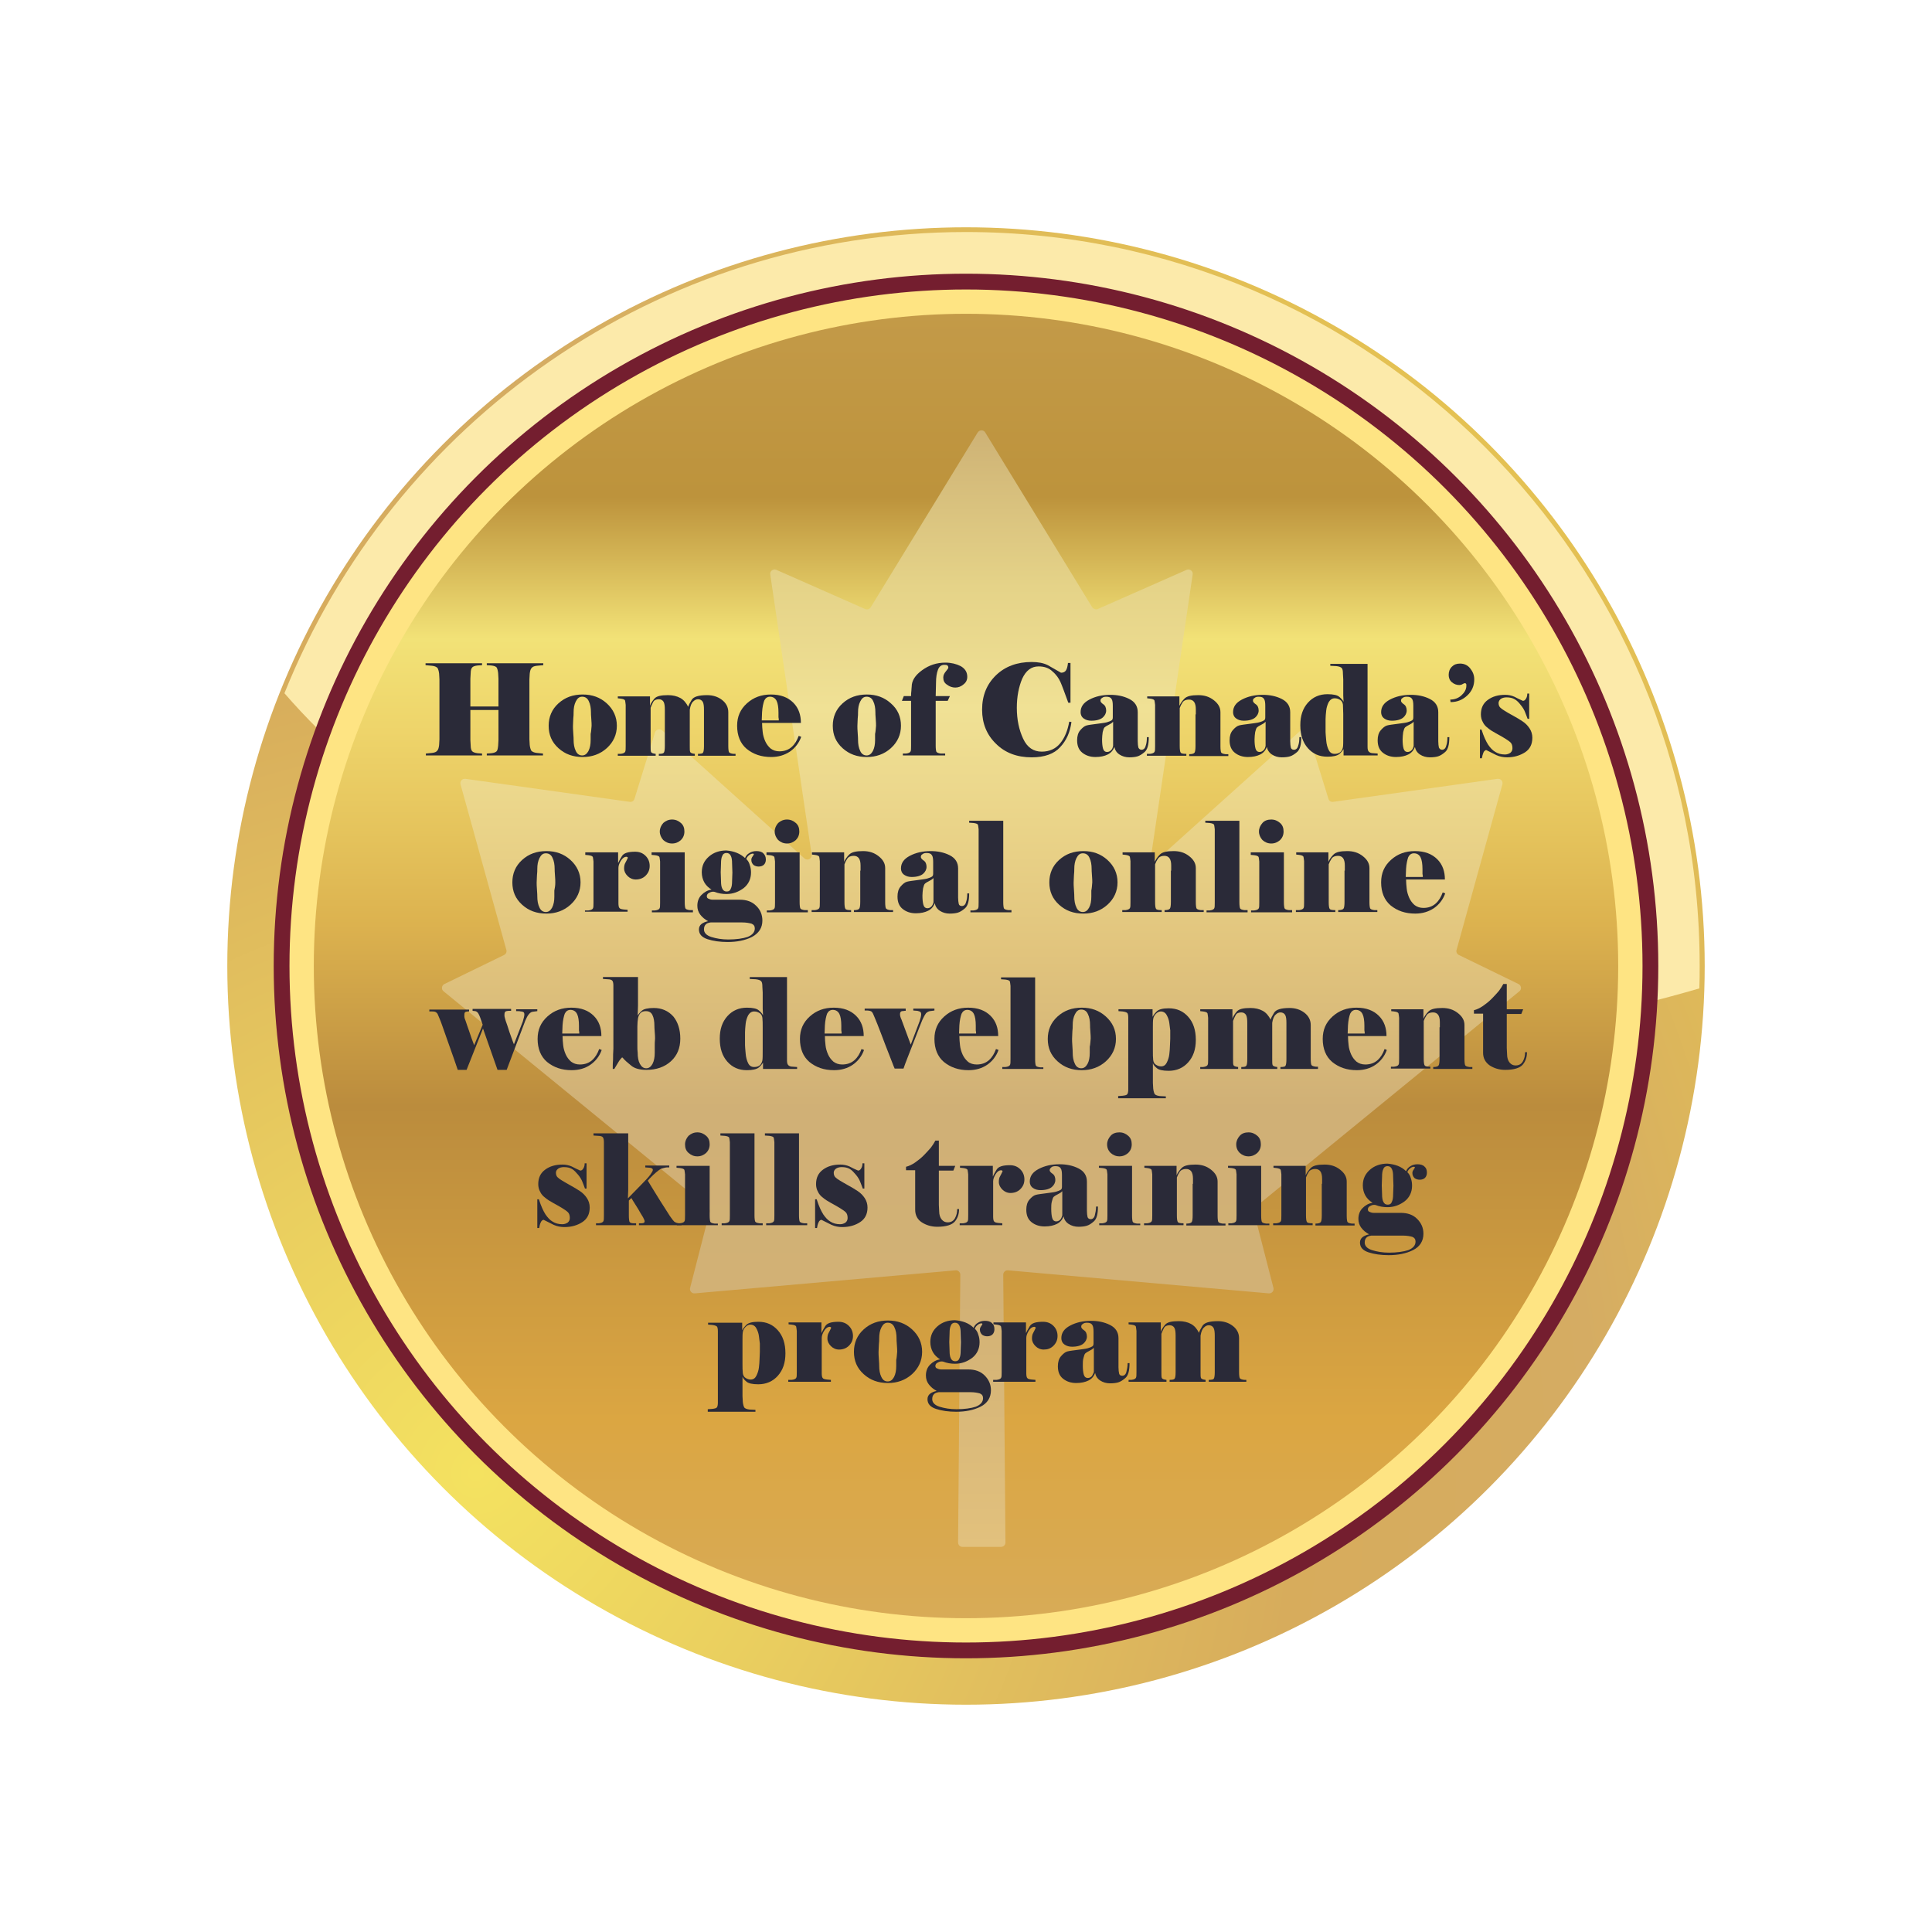 <?xml version="1.0" encoding="utf-8"?>
<!-- Generator: Adobe Illustrator 23.0.3, SVG Export Plug-In . SVG Version: 6.00 Build 0)  -->
<svg version="1.1" id="Layer_1" xmlns="http://www.w3.org/2000/svg" xmlns:xlink="http://www.w3.org/1999/xlink" x="0px" y="0px"
	 viewBox="0 0 612 612" style="enable-background:new 0 0 612 612;" xml:space="preserve">
<style type="text/css">
	.st0{fill:url(#SVGID_1_);}
	.st1{fill:#FCEAAA;}
	.st2{fill:#FEE483;}
	.st3{fill:url(#SVGID_2_);}
	.st4{fill-rule:evenodd;clip-rule:evenodd;fill:url(#SVGID_3_);}
	.st5{fill:none;stroke:#741E2F;stroke-width:5;stroke-miterlimit:10;}
	.st6{fill:#2A2A38;}
</style>
<g>
	<radialGradient id="SVGID_1_" cx="150.75" cy="466.594" r="457.112" gradientUnits="userSpaceOnUse">
		<stop  offset="0" style="stop-color:#F4E260"/>
		<stop  offset="0.217" style="stop-color:#EACF5F"/>
		<stop  offset="0.57" style="stop-color:#D7AC5C"/>
		<stop  offset="0.757" style="stop-color:#D5AC62"/>
		<stop  offset="0.774" style="stop-color:#D5AC63"/>
		<stop  offset="1" style="stop-color:#E4C153"/>
	</radialGradient>
	<circle class="st0" cx="306" cy="306" r="234"/>
	<path class="st1" d="M306,73.5c-97.9,0-181.6,60.5-215.9,146.1c53.6,61.8,159.1,106.6,282.3,112.2c60,2.7,116.7-4.3,165.9-18.7
		c0.1-2.4,0.1-4.7,0.1-7.1C538.5,177.6,434.4,73.5,306,73.5z"/>
	<circle class="st2" cx="306" cy="306" r="216.8"/>
	<linearGradient id="SVGID_2_" gradientUnits="userSpaceOnUse" x1="306" y1="512.625" x2="306" y2="99.375">
		<stop  offset="0" style="stop-color:#D8AB57"/>
		<stop  offset="0.152" style="stop-color:#DBA642"/>
		<stop  offset="0.393" style="stop-color:#BB8C3D"/>
		<stop  offset="0.532" style="stop-color:#DCB24F"/>
		<stop  offset="0.597" style="stop-color:#E4C25B"/>
		<stop  offset="0.68" style="stop-color:#EED46A"/>
		<stop  offset="0.751" style="stop-color:#F2E277"/>
		<stop  offset="0.859" style="stop-color:#BD933C"/>
		<stop  offset="1" style="stop-color:#C39A48"/>
	</linearGradient>
	<circle class="st3" cx="306" cy="306" r="206.6"/>
	<linearGradient id="SVGID_3_" gradientUnits="userSpaceOnUse" x1="310.875" y1="490.125" x2="310.875" y2="136.277">
		<stop  offset="0" style="stop-color:#E2C17D"/>
		<stop  offset="0.22" style="stop-color:#D2B175"/>
		<stop  offset="0.393" style="stop-color:#D0B076"/>
		<stop  offset="0.532" style="stop-color:#E1C47D"/>
		<stop  offset="0.649" style="stop-color:#EAD489"/>
		<stop  offset="0.751" style="stop-color:#F0E195"/>
		<stop  offset="0.859" style="stop-color:#E5D388"/>
		<stop  offset="1" style="stop-color:#CEB275"/>
	</linearGradient>
	<path class="st4" d="M397.5,382.5l83.8-68.5c0.8-0.6,0.6-1.9-0.3-2.3l-18.9-9.2c-0.6-0.3-0.9-1-0.7-1.6l14.5-52.4
		c0.3-1-0.5-1.9-1.5-1.8l-52.1,7.3c-0.7,0.1-1.3-0.3-1.5-1l-6.5-21c-0.3-1-1.5-1.3-2.3-0.6l-45,40.5c-1,0.9-2.5,0.1-2.3-1.2
		l13.1-88.7c0.2-1.1-0.9-1.9-1.9-1.5l-28.1,12.4c-0.6,0.3-1.4,0-1.8-0.5l-33.9-55.4c-0.5-0.9-1.8-0.9-2.4,0l-33.9,55.4
		c-0.4,0.6-1.1,0.8-1.8,0.5l-28.1-12.4c-1-0.4-2.1,0.4-1.9,1.5l13.1,88.7c0.2,1.3-1.3,2.1-2.3,1.2l-45-40.5c-0.8-0.7-2-0.3-2.3,0.6
		l-6.5,21c-0.2,0.7-0.8,1.1-1.5,1l-52.1-7.3c-1-0.1-1.8,0.8-1.5,1.8l14.5,52.4c0.2,0.6-0.1,1.3-0.7,1.6l-18.9,9.2
		c-0.9,0.4-1.1,1.7-0.3,2.3l83.8,68.5c0.4,0.3,0.6,0.9,0.5,1.4l-6.2,24.1c-0.2,0.9,0.5,1.8,1.5,1.7l82.6-7.3
		c0.8-0.1,1.5,0.6,1.5,1.4l-0.7,84.8c0,0.8,0.6,1.4,1.4,1.4h6.1h6.1c0.8,0,1.4-0.6,1.4-1.4l-0.7-84.8c0-0.8,0.7-1.5,1.5-1.4
		l82.6,7.3c1,0.1,1.7-0.8,1.5-1.7l-6.2-24.1C396.9,383.4,397.1,382.8,397.5,382.5z"/>
	<circle class="st5" cx="306" cy="306" r="216.8"/>
	<g>
		<g>
			<path class="st6" d="M158,224.9H149v9.5l0.1,1.8c0,0.9,0.2,1.5,0.5,1.8c0.3,0.3,0.9,0.5,1.7,0.6l1.4,0.1v0.6h-17.8v-0.6l2-0.2
				c0.8-0.1,1.3-0.3,1.6-0.7c0.3-0.3,0.5-0.9,0.6-1.8l0.1-1.8v-19l-0.1-1.8c-0.1-0.9-0.3-1.4-0.5-1.8c-0.3-0.3-0.8-0.6-1.7-0.7
				l-2.1-0.2v-0.6h17.9v0.6l-1.4,0.1c-0.9,0.1-1.4,0.3-1.7,0.6c-0.3,0.3-0.5,0.9-0.5,1.8l-0.1,1.8v8.8h8.9v-8.8l-0.1-1.8
				c-0.1-0.9-0.3-1.5-0.5-1.8c-0.3-0.3-0.8-0.5-1.7-0.6l-1.4-0.1v-0.6h17.9v0.6l-2.1,0.2c-0.8,0.1-1.3,0.3-1.6,0.7
				c-0.3,0.3-0.5,0.9-0.6,1.8l-0.1,1.8v19l0.1,1.8c0.1,0.9,0.3,1.4,0.5,1.8c0.3,0.3,0.8,0.6,1.7,0.7l2,0.2v0.6h-17.8v-0.6l1.4-0.1
				c0.9-0.1,1.4-0.3,1.7-0.6c0.3-0.3,0.4-0.9,0.5-1.8l0.1-1.8V224.9z"/>
			<path class="st6" d="M195.4,229.9c0,2.8-1.1,5.2-3.2,7.1c-2.1,1.9-4.7,2.8-7.6,2.8c-3.1,0-5.6-0.9-7.7-2.8
				c-2.1-1.9-3.1-4.2-3.1-7.1c0-2.8,1-5.2,3.1-7.1c2.1-1.9,4.6-2.8,7.7-2.8c3,0,5.5,0.9,7.6,2.8
				C194.3,224.7,195.4,227.1,195.4,229.9z M187.4,229.9c0-0.4,0-1.1-0.1-2.2c-0.1-1.1-0.1-1.8-0.1-2c0-1.4-0.2-2.6-0.7-3.6
				c-0.4-0.9-1.1-1.4-2.1-1.4c-0.9,0-1.5,0.5-2,1.5c-0.5,1-0.7,2.1-0.7,3.5c0,0.5,0,1.1-0.1,1.9c0,0.7-0.1,1.5-0.1,2.4
				c0,0.4,0,1.1,0.1,2.3c0.1,1.2,0.1,1.8,0.1,2c0,1.4,0.2,2.6,0.7,3.6c0.4,0.9,1.1,1.4,2,1.4c0.9,0,1.5-0.5,2-1.4
				c0.5-1,0.7-2.1,0.7-3.5c0-0.5,0-1.2,0-1.9C187.3,231.6,187.3,230.8,187.4,229.9z"/>
			<path class="st6" d="M233.2,239.4h-12.1v-0.6c0.9,0,1.5-0.1,1.6-0.4c0.2-0.3,0.3-1,0.3-2.1l0-1.8v-8.1l0-1.6c0-1.1-0.1-2-0.4-2.5
				c-0.3-0.5-0.8-0.8-1.5-0.8c-0.5,0-1,0.2-1.5,0.7c-0.5,0.4-0.9,1.3-1.1,2.6v9.7l0,1.8c0,0.9,0,1.5,0.1,1.8
				c0.1,0.4,0.6,0.6,1.5,0.7v0.6h-11.4v-0.6c0.9,0,1.4-0.1,1.6-0.4c0.2-0.3,0.3-1,0.3-2.1l0-1.8v-8.1l0-1.6c0-1.1-0.1-2-0.4-2.5
				c-0.3-0.5-0.8-0.8-1.5-0.8c-0.9,0-1.5,0.3-1.8,0.9c-0.3,0.6-0.6,1.2-0.8,1.8v10.3l0,1.8c0,0.9,0,1.5,0.1,1.8
				c0.1,0.4,0.6,0.6,1.5,0.7v0.6h-12v-0.6l0.9,0c0.8-0.1,1.2-0.3,1.4-0.6c0.2-0.3,0.2-0.9,0.2-1.9l0-1.8v-9.6l0-1.6
				c-0.1-0.6-0.1-1.1-0.2-1.4c-0.1-0.3-0.6-0.5-1.4-0.6l-0.9-0.1v-0.6h10.2v3c0.2-0.7,0.7-1.5,1.4-2.3c0.7-0.8,2.1-1.1,4.3-1.1
				c1.5,0,2.8,0.3,3.9,0.9c1.1,0.6,1.9,1.6,2.5,2.8c0.1-0.5,0.5-1.2,1.1-2.2c0.6-1,2.2-1.5,4.9-1.5c1.8,0,3.4,0.5,4.7,1.5
				c1.3,1,2,2.3,2,3.9v8.9l0,1.8c0,1,0.1,1.7,0.2,1.9c0.1,0.3,0.6,0.5,1.4,0.6l0.7,0V239.4z"/>
			<path class="st6" d="M253.8,233.4c-0.7,2-2,3.6-3.6,4.7c-1.7,1.1-3.6,1.7-5.9,1.7c-3.2,0-5.7-0.9-7.8-2.6c-2-1.7-3-4.2-3-7.3
				c0-2.9,1-5.2,3.1-7.1c2.1-1.9,4.6-2.8,7.6-2.8c3.1,0,5.4,0.9,7.1,2.6s2.4,3.9,2.4,6.4h-12.3c0,1,0.1,1.9,0.2,2.9
				c0.1,1,0.4,2,0.8,2.9c0.4,0.9,1,1.7,1.7,2.3c0.8,0.6,1.7,0.9,2.8,0.9c1.6,0,2.9-0.5,3.9-1.4c1-0.9,1.7-2.1,2.2-3.5L253.8,233.4z
				 M246.7,228.2c0-0.3,0-0.6-0.1-1c0-0.4,0-0.9,0-1.5c0-1.6-0.2-2.9-0.6-3.7c-0.4-0.8-1.1-1.3-2.1-1.3c-0.8,0-1.4,0.4-1.8,1.2
				c-0.3,0.8-0.6,2.1-0.7,3.7l-0.1,2.6H246.7z"/>
			<path class="st6" d="M285.4,229.9c0,2.8-1.1,5.2-3.2,7.1c-2.1,1.9-4.7,2.8-7.6,2.8c-3.1,0-5.6-0.9-7.7-2.8
				c-2.1-1.9-3.1-4.2-3.1-7.1c0-2.8,1-5.2,3.1-7.1c2.1-1.9,4.6-2.8,7.7-2.8c3,0,5.5,0.9,7.6,2.8
				C284.4,224.7,285.4,227.1,285.4,229.9z M277.5,229.9c0-0.4,0-1.1-0.1-2.2c-0.1-1.1-0.1-1.8-0.1-2c0-1.4-0.2-2.6-0.7-3.6
				c-0.4-0.9-1.1-1.4-2.1-1.4c-0.9,0-1.5,0.5-2,1.5c-0.5,1-0.7,2.1-0.7,3.5c0,0.5,0,1.1-0.1,1.9c0,0.7-0.1,1.5-0.1,2.4
				c0,0.4,0,1.1,0.1,2.3c0.1,1.2,0.1,1.8,0.1,2c0,1.4,0.2,2.6,0.7,3.6c0.4,0.9,1.1,1.4,2,1.4c0.9,0,1.5-0.5,2-1.4
				c0.5-1,0.7-2.1,0.7-3.5c0-0.5,0-1.2,0-1.9C277.4,231.6,277.4,230.8,277.5,229.9z"/>
			<path class="st6" d="M298.8,214.6c0-0.7,0.3-1.3,0.8-1.9c0.5-0.6,0.8-1,0.8-1.2c0-0.3-0.1-0.6-0.3-0.7c-0.2-0.2-0.6-0.2-1-0.2
				c-0.9,0-1.6,0.5-2,1.6c-0.4,1.1-0.6,2.4-0.6,4.1l-0.1,4.2h4.5l-0.7,1.5h-3.8v12.4l0,1.8c0,1,0.1,1.6,0.2,1.9
				c0.2,0.3,0.6,0.5,1.4,0.6l1.4,0v0.6H286v-0.6l1,0c0.8-0.1,1.2-0.3,1.4-0.6c0.2-0.3,0.2-0.9,0.2-1.9l0-1.8V222h-2.9l0.6-1.5h2.3
				c0-0.5,0-1.1,0.1-1.7c0-0.6,0.1-1,0.1-1.3c0-1.9,1.1-3.6,3.3-5.2c2.2-1.6,4.6-2.4,7.4-2.4c1.8,0,3.4,0.4,4.8,1.1
				c1.4,0.8,2.1,1.9,2.1,3.4c0,1-0.4,1.8-1.2,2.4c-0.8,0.7-1.7,1-2.6,1s-1.8-0.3-2.6-0.9C299.1,216.3,298.8,215.6,298.8,214.6z"/>
			<path class="st6" d="M326.8,239.9c-4.6,0-8.4-1.4-11.3-4.3c-2.9-2.8-4.4-6.4-4.4-10.8c0-4.5,1.5-8.1,4.4-10.9
				c2.9-2.8,6.7-4.2,11.3-4.2c2,0,3.7,0.3,5.1,1l4.2,2.4c0.8,0,1.3-0.3,1.6-0.8c0.3-0.5,0.5-1.3,0.6-2.3h0.8v12.6h-0.7
				c-1.2-3.3-2-5.5-2.5-6.6s-1.3-2.3-2.5-3.3c-1.1-1.1-2.6-1.6-4.4-1.6c-2.3,0-4,1.3-5.2,3.9c-1.1,2.6-1.7,5.7-1.7,9.2
				c0,3.8,0.7,7,2,9.8c1.3,2.8,3.3,4.1,5.9,4.1c2.4,0,4.4-0.9,5.8-2.6c1.5-1.8,2.4-4.1,2.9-6.9l0.7,0.1c-0.4,3.2-1.6,5.9-3.6,8
				C333.9,238.8,330.9,239.9,326.8,239.9z"/>
			<path class="st6" d="M361.6,237.5c0.6,0,1.1-0.4,1.3-1.2c0.3-0.8,0.4-1.7,0.4-2.8h0.6c0,2.4-0.4,3.9-1.3,4.7
				c-0.8,0.7-1.6,1.2-2.3,1.4c-0.7,0.2-1.5,0.3-2.6,0.3c-1.1,0-2.2-0.3-3.1-0.9c-0.9-0.6-1.4-1.4-1.6-2.4c-0.4,1.1-1.1,1.9-2.1,2.4
				s-2.3,0.8-3.9,0.8c-1.7,0-3.1-0.5-4.2-1.4s-1.6-2.2-1.6-3.9c0-1.3,0.3-2.4,1-3.2c0.7-0.8,1.3-1.3,2-1.5c0.7-0.2,1.8-0.3,3.2-0.5
				s2.5-0.3,3.2-0.5s1.2-0.4,1.5-0.6c0.3-0.2,0.4-0.5,0.4-1l0-3.6c0-1-0.1-1.8-0.4-2.2c-0.3-0.5-0.8-0.7-1.7-0.7
				c-0.5,0-1,0.1-1.3,0.4c-0.4,0.2-0.5,0.5-0.5,0.9c0,0.3,0.3,0.7,0.9,1.1c0.6,0.4,0.9,1.1,0.9,2c0,0.8-0.4,1.6-1.1,2.2
				c-0.7,0.6-1.9,1-3.6,1c-0.9,0-1.7-0.2-2.4-0.7c-0.7-0.5-1-1.2-1-2c0-1.7,0.9-3,2.8-4s4.1-1.5,6.6-1.5c2.2,0,4.2,0.4,6,1.3
				c1.8,0.9,2.7,2.3,2.7,4.2v9.2c0,0.9,0.1,1.5,0.2,2C360.8,237.2,361.1,237.5,361.6,237.5z M352.6,236.3v-7.6l-0.1,0
				c-0.2,0.3-0.7,0.6-1.3,0.9c-0.6,0.3-1.1,0.6-1.3,0.8c-0.3,0.3-0.4,0.8-0.6,1.5c-0.1,0.8-0.2,1.5-0.2,2.3c0,1.2,0.1,2.2,0.3,2.9
				c0.2,0.7,0.6,1.1,1.3,1.1c0.5,0,0.9-0.2,1.3-0.6S352.5,236.7,352.6,236.3z"/>
			<path class="st6" d="M378.8,226.3l0-1.6c0-2.1-0.7-3.1-2.2-3.1c-0.9,0-1.6,0.3-2,0.9c-0.4,0.6-0.7,1.2-0.9,1.8v10.2l0,1.8
				c0,1.1,0.1,1.8,0.3,2.1c0.2,0.3,0.8,0.4,1.8,0.4v0.6h-12.5v-0.6l1,0c0.8-0.1,1.2-0.3,1.4-0.6c0.2-0.3,0.2-0.9,0.2-1.9l0-1.8v-9.6
				l0-1.6c-0.1-0.6-0.1-1.1-0.2-1.4c-0.1-0.3-0.6-0.5-1.4-0.6l-0.9-0.1v-0.6h10.2v3c0.3-0.7,0.8-1.5,1.6-2.3
				c0.8-0.8,2.2-1.1,4.4-1.1c1.9,0,3.5,0.5,4.9,1.6c1.4,1.1,2.1,2.3,2.1,3.8v9l0,1.8c0,1,0.1,1.6,0.2,1.9s0.6,0.5,1.4,0.6l0.9,0v0.6
				h-12.4v-0.6c1,0,1.5-0.2,1.7-0.5c0.2-0.3,0.3-1,0.3-2.1l0-1.8V226.3z"/>
			<path class="st6" d="M409.9,237.5c0.6,0,1.1-0.4,1.3-1.2c0.3-0.8,0.4-1.7,0.4-2.8h0.6c0,2.4-0.4,3.9-1.3,4.7
				c-0.8,0.7-1.6,1.2-2.3,1.4c-0.7,0.2-1.5,0.3-2.6,0.3c-1.1,0-2.2-0.3-3.1-0.9c-0.9-0.6-1.4-1.4-1.6-2.4c-0.4,1.1-1.1,1.9-2.1,2.4
				s-2.3,0.8-3.9,0.8c-1.7,0-3.1-0.5-4.2-1.4s-1.6-2.2-1.6-3.9c0-1.3,0.3-2.4,1-3.2c0.7-0.8,1.3-1.3,2-1.5c0.7-0.2,1.8-0.3,3.2-0.5
				s2.5-0.3,3.2-0.5s1.2-0.4,1.5-0.6c0.3-0.2,0.4-0.5,0.4-1l0-3.6c0-1-0.1-1.8-0.4-2.2c-0.3-0.5-0.8-0.7-1.7-0.7
				c-0.5,0-1,0.1-1.3,0.4c-0.4,0.2-0.5,0.5-0.5,0.9c0,0.3,0.3,0.7,0.9,1.1c0.6,0.4,0.9,1.1,0.9,2c0,0.8-0.4,1.6-1.1,2.2
				c-0.7,0.6-1.9,1-3.6,1c-0.9,0-1.7-0.2-2.4-0.7c-0.7-0.5-1-1.2-1-2c0-1.7,0.9-3,2.8-4s4.1-1.5,6.6-1.5c2.2,0,4.2,0.4,6,1.3
				c1.8,0.9,2.7,2.3,2.7,4.2v9.2c0,0.9,0.1,1.5,0.2,2C409,237.2,409.3,237.5,409.9,237.5z M400.9,236.3v-7.6l-0.1,0
				c-0.2,0.3-0.7,0.6-1.3,0.9c-0.6,0.3-1.1,0.6-1.3,0.8c-0.3,0.3-0.4,0.8-0.6,1.5c-0.1,0.8-0.2,1.5-0.2,2.3c0,1.2,0.1,2.2,0.3,2.9
				c0.2,0.7,0.6,1.1,1.3,1.1c0.5,0,0.9-0.2,1.3-0.6S400.8,236.7,400.9,236.3z"/>
			<path class="st6" d="M425.5,220.3v-5.1l-0.1-1.8c0-0.9-0.1-1.5-0.4-1.8c-0.3-0.3-0.8-0.5-1.7-0.6l-1.9-0.1v-0.6h11.8V235l0,1.6
				c0,0.7,0.1,1.2,0.4,1.5c0.3,0.3,0.7,0.5,1.5,0.5l1.3,0.1v0.6h-10.8v-2c-0.3,0.5-0.8,1.1-1.4,1.6c-0.7,0.5-1.9,0.8-3.7,0.8
				c-2.6,0-4.6-0.9-6.2-2.7s-2.4-4.2-2.4-7.3c0-3,0.8-5.3,2.4-7.1c1.6-1.8,3.7-2.7,6.2-2.7c1.9,0,3.1,0.3,3.7,0.8
				c0.6,0.5,1.1,1,1.4,1.6L425.5,220.3z M425.4,223.2c-0.1-0.7-0.4-1.2-0.9-1.5c-0.5-0.3-1-0.5-1.7-0.5c-0.8,0-1.4,0.4-1.9,1.2
				c-0.4,0.8-0.7,1.7-0.8,2.7c-0.1,1-0.2,1.9-0.2,2.7c0,0.8,0,1.6,0,2.3v1.8c0,0.5,0.1,1.4,0.2,2.6c0.1,1.3,0.4,2.3,0.8,3.1
				c0.4,0.8,1,1.2,1.9,1.2c1.5,0,2.3-0.7,2.6-2.1c0.1-0.6,0.1-1.7,0.1-3.3c0-1.6,0-2.7,0-3.5v-3.7
				C425.5,225.1,425.4,224.1,425.4,223.2z"/>
			<path class="st6" d="M456.8,237.5c0.6,0,1.1-0.4,1.3-1.2c0.3-0.8,0.4-1.7,0.4-2.8h0.6c0,2.4-0.4,3.9-1.3,4.7
				c-0.8,0.7-1.6,1.2-2.3,1.4c-0.7,0.2-1.5,0.3-2.6,0.3c-1.1,0-2.2-0.3-3.1-0.9c-0.9-0.6-1.4-1.4-1.6-2.4c-0.4,1.1-1.1,1.9-2.1,2.4
				s-2.3,0.8-3.9,0.8c-1.7,0-3.1-0.5-4.2-1.4s-1.6-2.2-1.6-3.9c0-1.3,0.3-2.4,1-3.2c0.7-0.8,1.3-1.3,2-1.5c0.7-0.2,1.8-0.3,3.2-0.5
				s2.5-0.3,3.2-0.5s1.2-0.4,1.5-0.6c0.3-0.2,0.4-0.5,0.4-1l0-3.6c0-1-0.1-1.8-0.4-2.2c-0.3-0.5-0.8-0.7-1.7-0.7
				c-0.5,0-1,0.1-1.3,0.4c-0.4,0.2-0.5,0.5-0.5,0.9c0,0.3,0.3,0.7,0.9,1.1c0.6,0.4,0.9,1.1,0.9,2c0,0.8-0.4,1.6-1.1,2.2
				c-0.7,0.6-1.9,1-3.6,1c-0.9,0-1.7-0.2-2.4-0.7c-0.7-0.5-1-1.2-1-2c0-1.7,0.9-3,2.8-4s4.1-1.5,6.6-1.5c2.2,0,4.2,0.4,6,1.3
				c1.8,0.9,2.7,2.3,2.7,4.2v9.2c0,0.9,0.1,1.5,0.2,2C456,237.2,456.3,237.5,456.8,237.5z M447.8,236.3v-7.6l-0.1,0
				c-0.2,0.3-0.7,0.6-1.3,0.9c-0.6,0.3-1.1,0.6-1.3,0.8c-0.3,0.3-0.4,0.8-0.6,1.5c-0.1,0.8-0.2,1.5-0.2,2.3c0,1.2,0.1,2.2,0.3,2.9
				c0.2,0.7,0.6,1.1,1.3,1.1c0.5,0,0.9-0.2,1.3-0.6S447.7,236.7,447.8,236.3z"/>
			<path class="st6" d="M459.4,221.6c1.3,0,2.5-0.4,3.5-1.3s1.6-1.9,1.6-3.1c0-0.3,0-0.5-0.1-0.6c-0.1-0.1-0.2-0.2-0.3-0.2
				c-0.2,0-0.5,0.1-0.8,0.3c-0.3,0.2-0.7,0.3-1,0.3c-0.9,0-1.7-0.3-2.4-0.9c-0.7-0.6-1-1.4-1-2.3c0-1,0.3-1.9,1-2.6
				c0.7-0.7,1.5-1,2.6-1c1.3,0,2.4,0.5,3.2,1.5c0.8,1,1.3,2.1,1.3,3.5c0,2-0.7,3.7-2.2,5.1c-1.5,1.4-3.2,2.1-5.3,2.1L459.4,221.6z"
				/>
			<path class="st6" d="M468.8,231.1h0.5c0.7,2.2,1.4,3.7,2.1,4.8c0.7,1,1.4,1.8,2.3,2.3c0.8,0.5,1.8,0.8,3,0.8
				c0.7,0,1.2-0.2,1.7-0.5c0.5-0.4,0.7-0.9,0.7-1.5c0-0.8-0.2-1.4-0.6-1.8c-0.4-0.4-1-0.8-1.8-1.3c-0.8-0.5-1.7-1-2.8-1.6
				c-1.1-0.6-1.9-1.1-2.6-1.7c-0.7-0.5-1.3-1.2-1.6-1.9c-0.4-0.7-0.6-1.5-0.6-2.4c0-2,0.7-3.5,2.2-4.6c1.5-1.1,3.3-1.6,5.5-1.6
				c1,0,2,0.2,2.9,0.6c0.9,0.5,1.8,0.9,2.7,1.3c0.4,0,0.7-0.2,1-0.7c0.3-0.5,0.4-1,0.4-1.6h0.6v8h-0.5c-0.2-0.6-0.5-1.3-0.8-2.1
				s-0.8-1.6-1.4-2.3c-0.6-0.8-1.2-1.4-1.9-1.8c-0.7-0.4-1.5-0.6-2.6-0.6c-0.7,0-1.4,0.2-1.8,0.5s-0.7,0.8-0.7,1.3
				c0,0.6,0.2,1.1,0.5,1.4c0.3,0.3,0.8,0.7,1.5,1.1c0.6,0.4,1.5,0.9,2.6,1.5c1.1,0.6,2.1,1.2,3,1.8c0.9,0.6,1.6,1.3,2.2,2.2
				c0.6,0.9,0.9,1.9,0.9,3c0,2.1-0.8,3.6-2.3,4.6c-1.6,1-3.4,1.6-5.7,1.6c-1.1,0-2.3-0.2-3.4-0.7c-1.1-0.5-2.1-1.1-3.2-1.6
				c-0.3,0-0.7,0.3-0.9,0.8s-0.4,1.2-0.5,1.8h-0.6V231.1z"/>
			<path class="st6" d="M183.9,279.5c0,2.8-1.1,5.2-3.2,7.1c-2.1,1.9-4.7,2.8-7.6,2.8c-3.1,0-5.6-0.9-7.7-2.8
				c-2.1-1.9-3.1-4.2-3.1-7.1c0-2.8,1-5.2,3.1-7.1c2.1-1.9,4.6-2.8,7.7-2.8c3,0,5.5,0.9,7.6,2.8
				C182.8,274.3,183.9,276.7,183.9,279.5z M175.9,279.5c0-0.4,0-1.1-0.1-2.2c-0.1-1.1-0.1-1.8-0.1-2c0-1.4-0.2-2.6-0.7-3.6
				c-0.4-0.9-1.1-1.4-2.1-1.4c-0.9,0-1.5,0.5-2,1.5c-0.5,1-0.7,2.1-0.7,3.5c0,0.5,0,1.1-0.1,1.9c0,0.7-0.1,1.5-0.1,2.4
				c0,0.4,0,1.1,0.1,2.3c0.1,1.2,0.1,1.8,0.1,2c0,1.4,0.2,2.6,0.7,3.6c0.4,0.9,1.1,1.4,2,1.4c0.9,0,1.5-0.5,2-1.4
				c0.5-1,0.7-2.1,0.7-3.5c0-0.5,0-1.2,0-1.9C175.8,281.2,175.9,280.4,175.9,279.5z"/>
			<path class="st6" d="M185.3,289v-0.6l1.1,0c0.8-0.1,1.2-0.3,1.4-0.6c0.2-0.3,0.2-0.9,0.2-1.9l0-1.8v-9.6l0-1.6
				c-0.1-0.6-0.1-1.1-0.2-1.4c-0.1-0.3-0.6-0.5-1.4-0.6l-1-0.1V270h10.4v3.4c0.2-0.5,0.6-1.2,1.2-2.2c0.6-1,2-1.4,4.2-1.4
				c1.3,0,2.4,0.4,3.3,1.3c0.9,0.9,1.3,2,1.3,3.2c0,1.2-0.4,2.2-1.3,3.1c-0.8,0.8-1.9,1.2-3.1,1.2c-1,0-1.9-0.4-2.6-1.1
				c-0.7-0.7-1.1-1.5-1.1-2.4c0-0.7,0.1-1.3,0.4-1.8c0.3-0.5,0.5-1,0.8-1.6c-0.1-0.2-0.3-0.3-0.4-0.3c-0.7,0-1.3,0.4-1.8,1.2
				c-0.5,0.8-0.8,1.6-0.8,2.3v9.2l0,2c0,0.7,0.1,1.3,0.3,1.5c0.2,0.3,0.6,0.4,1.4,0.5l1.2,0.1v0.6H185.3z"/>
			<path class="st6" d="M219.5,289h-13v-0.6l1,0c0.8-0.1,1.2-0.3,1.4-0.6c0.2-0.3,0.2-0.9,0.2-1.9l0-1.8v-9.6l0-1.6
				c-0.1-0.6-0.1-1.1-0.2-1.4c-0.1-0.3-0.6-0.5-1.4-0.6l-1.1-0.1V270h10.5v14l0,1.8c0,1,0.1,1.6,0.2,1.9s0.6,0.5,1.4,0.6l1,0V289z
				 M209,263.4c0-1,0.4-1.9,1.1-2.7c0.8-0.7,1.7-1.1,2.8-1.1c1.1,0,2,0.4,2.8,1.1s1.1,1.6,1.1,2.7c0,1.1-0.4,2-1.1,2.7
				c-0.8,0.7-1.7,1.1-2.8,1.1c-1.1,0-2-0.4-2.8-1.1C209.4,265.3,209,264.4,209,263.4z"/>
			<path class="st6" d="M236,271.8c0.3-0.7,0.7-1.2,1.4-1.6c0.6-0.4,1.4-0.6,2.2-0.6c0.9,0,1.7,0.2,2.2,0.7s0.8,1.1,0.8,2
				c0,0.6-0.2,1.2-0.6,1.6c-0.4,0.4-1,0.6-1.7,0.6c-0.6,0-1.2-0.2-1.6-0.5c-0.4-0.4-0.7-0.9-0.7-1.6c0-0.4,0.1-0.7,0.4-1.1
				c0.2-0.3,0.4-0.6,0.4-0.7c0-0.1-0.1-0.2-0.3-0.2c-0.3,0-0.7,0.1-1.1,0.4c-0.4,0.3-0.8,0.7-1,1.3c0.5,0.5,0.9,1.1,1.1,1.9
				c0.3,0.8,0.4,1.6,0.4,2.4c0,2-0.8,3.7-2.3,4.9c-1.6,1.2-3.4,1.9-5.5,1.9c-1.3,0-2.5-0.2-3.8-0.7c-0.6-0.1-1.1,0-1.6,0.3
				c-0.5,0.2-0.8,0.6-0.8,1.1c0,0.4,0.2,0.7,0.6,0.8c0.4,0.2,0.8,0.3,1.3,0.3h8.5c2.2,0,3.9,0.6,5.2,1.9c1.3,1.2,2,2.8,2,4.7
				c0,2.3-1.1,4-3.3,5.2c-2.2,1.1-4.8,1.6-7.7,1.6c-2.4,0-4.6-0.3-6.4-0.9c-1.8-0.6-2.7-1.6-2.7-3.1c0-0.7,0.3-1.3,0.8-1.7
				c0.5-0.4,1.2-0.7,2.1-0.9c-1.1-0.6-1.9-1.3-2.5-2.1c-0.6-0.8-0.9-1.7-0.9-2.8c0-1.3,0.4-2.5,1.3-3.4s1.9-1.5,3.2-1.7
				c-1-0.6-1.8-1.4-2.3-2.3c-0.5-0.9-0.8-2-0.8-3.2c0-2.1,0.8-3.7,2.3-5c1.5-1.3,3.4-1.9,5.5-1.9C232.5,269.6,234.5,270.4,236,271.8
				z M225.1,292.2c-0.7,0.1-1.3,0.3-1.6,0.7c-0.3,0.3-0.5,0.8-0.5,1.5c0,1.1,0.8,1.9,2.3,2.4c1.6,0.5,3.4,0.8,5.4,0.8
				c2.5,0,4.6-0.3,6.1-0.8c1.5-0.6,2.3-1.5,2.3-2.7c0-0.7-0.3-1.2-1-1.5c-0.7-0.2-1.7-0.4-3-0.4H225.1z M232,276.4l-0.1-2.9
				c0-1-0.1-1.8-0.4-2.4c-0.3-0.6-0.7-0.9-1.4-0.9c-0.6,0-1.1,0.3-1.3,0.9c-0.3,0.6-0.4,1.4-0.4,2.3l-0.1,2.9l0.1,2.9
				c0,0.9,0.1,1.7,0.4,2.3c0.3,0.6,0.7,0.9,1.4,0.9s1.1-0.3,1.3-0.9c0.3-0.6,0.4-1.4,0.4-2.3L232,276.4z"/>
			<path class="st6" d="M255.9,289h-13v-0.6l1,0c0.8-0.1,1.2-0.3,1.4-0.6c0.2-0.3,0.2-0.9,0.2-1.9l0-1.8v-9.6l0-1.6
				c-0.1-0.6-0.1-1.1-0.2-1.4c-0.1-0.3-0.6-0.5-1.4-0.6l-1.1-0.1V270h10.5v14l0,1.8c0,1,0.1,1.6,0.2,1.9s0.6,0.5,1.4,0.6l1,0V289z
				 M245.4,263.4c0-1,0.4-1.9,1.1-2.7c0.8-0.7,1.7-1.1,2.8-1.1c1.1,0,2,0.4,2.8,1.1s1.1,1.6,1.1,2.7c0,1.1-0.4,2-1.1,2.7
				c-0.8,0.7-1.7,1.1-2.8,1.1c-1.1,0-2-0.4-2.8-1.1C245.8,265.3,245.4,264.4,245.4,263.4z"/>
			<path class="st6" d="M272.6,275.8l0-1.6c0-2.1-0.7-3.1-2.2-3.1c-0.9,0-1.6,0.3-2,0.9c-0.4,0.6-0.7,1.2-0.9,1.8V284l0,1.8
				c0,1.1,0.1,1.8,0.3,2.1c0.2,0.3,0.8,0.4,1.8,0.4v0.6h-12.5v-0.6l1,0c0.8-0.1,1.2-0.3,1.4-0.6c0.2-0.3,0.2-0.9,0.2-1.9l0-1.8v-9.6
				l0-1.6c-0.1-0.6-0.1-1.1-0.2-1.4c-0.1-0.3-0.6-0.5-1.4-0.6l-0.9-0.1V270h10.2v3c0.3-0.7,0.8-1.5,1.6-2.3c0.8-0.8,2.2-1.1,4.4-1.1
				c1.9,0,3.5,0.5,4.9,1.6c1.4,1.1,2.1,2.3,2.1,3.8v9l0,1.8c0,1,0.1,1.6,0.2,1.9c0.2,0.3,0.6,0.5,1.4,0.6l0.9,0v0.6h-12.4v-0.6
				c1,0,1.5-0.2,1.7-0.5c0.2-0.3,0.3-1,0.3-2.1l0-1.8V275.8z"/>
			<path class="st6" d="M304.7,287c0.6,0,1.1-0.4,1.3-1.2c0.3-0.8,0.4-1.7,0.4-2.8h0.6c0,2.4-0.4,3.9-1.3,4.7
				c-0.8,0.7-1.6,1.2-2.3,1.4c-0.7,0.2-1.5,0.3-2.6,0.3c-1.1,0-2.2-0.3-3.1-0.9c-0.9-0.6-1.4-1.4-1.6-2.4c-0.4,1.1-1.1,1.9-2.1,2.4
				s-2.3,0.8-3.9,0.8c-1.7,0-3.1-0.5-4.2-1.4c-1.1-0.9-1.6-2.2-1.6-3.9c0-1.3,0.3-2.4,1-3.2c0.7-0.8,1.3-1.3,2-1.5
				c0.7-0.2,1.8-0.3,3.2-0.5s2.5-0.3,3.2-0.5c0.7-0.2,1.2-0.4,1.5-0.6c0.3-0.2,0.4-0.5,0.4-1l0-3.6c0-1-0.1-1.8-0.4-2.2
				c-0.3-0.5-0.8-0.7-1.7-0.7c-0.5,0-1,0.1-1.3,0.4c-0.4,0.2-0.5,0.5-0.5,0.9c0,0.3,0.3,0.7,0.9,1.1c0.6,0.4,0.9,1.1,0.9,2
				c0,0.8-0.4,1.6-1.1,2.2c-0.7,0.6-1.9,1-3.6,1c-0.9,0-1.7-0.2-2.4-0.7c-0.7-0.5-1-1.2-1-2c0-1.7,0.9-3,2.8-4
				c1.9-1,4.1-1.5,6.6-1.5c2.2,0,4.2,0.4,6,1.3c1.8,0.9,2.7,2.3,2.7,4.2v9.2c0,0.9,0.1,1.5,0.2,2C303.8,286.8,304.2,287,304.7,287z
				 M295.7,285.8v-7.6l-0.1,0c-0.2,0.3-0.7,0.6-1.3,0.9c-0.6,0.3-1.1,0.6-1.3,0.8c-0.3,0.3-0.4,0.8-0.6,1.5
				c-0.1,0.8-0.2,1.5-0.2,2.3c0,1.2,0.1,2.2,0.3,2.9c0.2,0.7,0.6,1.1,1.3,1.1c0.5,0,0.9-0.2,1.3-0.6
				C295.4,286.7,295.6,286.3,295.7,285.8z"/>
			<path class="st6" d="M320.4,289h-13v-0.6l1,0c0.8-0.1,1.2-0.3,1.4-0.6c0.2-0.3,0.2-0.9,0.2-1.9l0-1.8v-19.8l0-1.6
				c-0.1-0.6-0.1-1.1-0.2-1.4c-0.1-0.3-0.6-0.5-1.4-0.6l-1.4-0.1v-0.6h10.8V284l0,1.8c0,1,0.1,1.6,0.2,1.9s0.6,0.5,1.4,0.6l1,0V289z
				"/>
			<path class="st6" d="M354,279.5c0,2.8-1.1,5.2-3.2,7.1s-4.7,2.8-7.6,2.8c-3.1,0-5.6-0.9-7.7-2.8c-2.1-1.9-3.1-4.2-3.1-7.1
				c0-2.8,1-5.2,3.1-7.1s4.6-2.8,7.7-2.8c3,0,5.5,0.9,7.6,2.8C352.9,274.3,354,276.7,354,279.5z M346,279.5c0-0.4,0-1.1-0.1-2.2
				c-0.1-1.1-0.1-1.8-0.1-2c0-1.4-0.2-2.6-0.7-3.6c-0.4-0.9-1.1-1.4-2.1-1.4c-0.9,0-1.5,0.5-2,1.5c-0.5,1-0.7,2.1-0.7,3.5
				c0,0.5,0,1.1-0.1,1.9c0,0.7-0.1,1.5-0.1,2.4c0,0.4,0,1.1,0.1,2.3c0.1,1.2,0.1,1.8,0.1,2c0,1.4,0.2,2.6,0.7,3.6
				c0.4,0.9,1.1,1.4,2,1.4c0.9,0,1.5-0.5,2-1.4s0.7-2.1,0.7-3.5c0-0.5,0-1.2,0-1.9C345.9,281.2,345.9,280.4,346,279.5z"/>
			<path class="st6" d="M371,275.8l0-1.6c0-2.1-0.7-3.1-2.2-3.1c-0.9,0-1.6,0.3-2,0.9c-0.4,0.6-0.7,1.2-0.9,1.8V284l0,1.8
				c0,1.1,0.1,1.8,0.3,2.1c0.2,0.3,0.8,0.4,1.8,0.4v0.6h-12.5v-0.6l1,0c0.8-0.1,1.2-0.3,1.4-0.6c0.2-0.3,0.2-0.9,0.2-1.9l0-1.8v-9.6
				l0-1.6c-0.1-0.6-0.1-1.1-0.2-1.4c-0.1-0.3-0.6-0.5-1.4-0.6l-0.9-0.1V270h10.2v3c0.3-0.7,0.8-1.5,1.6-2.3c0.8-0.8,2.2-1.1,4.4-1.1
				c1.9,0,3.5,0.5,4.9,1.6c1.4,1.1,2.1,2.3,2.1,3.8v9l0,1.8c0,1,0.1,1.6,0.2,1.9s0.6,0.5,1.4,0.6l0.9,0v0.6h-12.4v-0.6
				c1,0,1.5-0.2,1.7-0.5c0.2-0.3,0.3-1,0.3-2.1l0-1.8V275.8z"/>
			<path class="st6" d="M395.2,289h-13v-0.6l1,0c0.8-0.1,1.2-0.3,1.4-0.6c0.2-0.3,0.2-0.9,0.2-1.9l0-1.8v-19.8l0-1.6
				c-0.1-0.6-0.1-1.1-0.2-1.4c-0.1-0.3-0.6-0.5-1.4-0.6l-1.4-0.1v-0.6h10.8V284l0,1.8c0,1,0.1,1.6,0.2,1.9s0.6,0.5,1.4,0.6l1,0V289z
				"/>
			<path class="st6" d="M409.3,289h-13v-0.6l1,0c0.8-0.1,1.2-0.3,1.4-0.6c0.2-0.3,0.2-0.9,0.2-1.9l0-1.8v-9.6l0-1.6
				c-0.1-0.6-0.1-1.1-0.2-1.4c-0.1-0.3-0.6-0.5-1.4-0.6l-1.1-0.1V270h10.5v14l0,1.8c0,1,0.1,1.6,0.2,1.9s0.6,0.5,1.4,0.6l1,0V289z
				 M398.8,263.4c0-1,0.4-1.9,1.1-2.7s1.7-1.1,2.8-1.1c1.1,0,2,0.4,2.8,1.1s1.1,1.6,1.1,2.7c0,1.1-0.4,2-1.1,2.7
				c-0.8,0.7-1.7,1.1-2.8,1.1c-1.1,0-2-0.4-2.8-1.1C399.2,265.3,398.8,264.4,398.8,263.4z"/>
			<path class="st6" d="M426,275.8l0-1.6c0-2.1-0.7-3.1-2.2-3.1c-0.9,0-1.6,0.3-2,0.9c-0.4,0.6-0.7,1.2-0.9,1.8V284l0,1.8
				c0,1.1,0.1,1.8,0.3,2.1c0.2,0.3,0.8,0.4,1.8,0.4v0.6h-12.5v-0.6l1,0c0.8-0.1,1.2-0.3,1.4-0.6c0.2-0.3,0.2-0.9,0.2-1.9l0-1.8v-9.6
				l0-1.6c-0.1-0.6-0.1-1.1-0.2-1.4c-0.1-0.3-0.6-0.5-1.4-0.6l-0.9-0.1V270h10.2v3c0.3-0.7,0.8-1.5,1.6-2.3c0.8-0.8,2.2-1.1,4.4-1.1
				c1.9,0,3.5,0.5,4.9,1.6c1.4,1.1,2.1,2.3,2.1,3.8v9l0,1.8c0,1,0.1,1.6,0.2,1.9s0.6,0.5,1.4,0.6l0.9,0v0.6h-12.4v-0.6
				c1,0,1.5-0.2,1.7-0.5c0.2-0.3,0.3-1,0.3-2.1l0-1.8V275.8z"/>
			<path class="st6" d="M457.8,283c-0.7,2-2,3.6-3.6,4.7c-1.7,1.1-3.6,1.7-5.9,1.7c-3.2,0-5.7-0.9-7.8-2.6c-2-1.7-3-4.2-3-7.3
				c0-2.9,1-5.2,3.1-7.1c2.1-1.9,4.6-2.8,7.6-2.8c3.1,0,5.4,0.9,7.1,2.6s2.4,3.9,2.4,6.4h-12.3c0,1,0.1,1.9,0.2,2.9
				c0.1,1,0.4,2,0.8,2.9c0.4,0.9,1,1.7,1.7,2.3c0.8,0.6,1.7,0.9,2.8,0.9c1.6,0,2.9-0.5,3.9-1.4c1-0.9,1.7-2.1,2.2-3.5L457.8,283z
				 M450.7,277.8c0-0.3,0-0.6-0.1-1c0-0.4,0-0.9,0-1.5c0-1.6-0.2-2.9-0.6-3.7c-0.4-0.8-1.1-1.3-2.1-1.3c-0.8,0-1.4,0.4-1.8,1.2
				c-0.3,0.8-0.6,2.1-0.7,3.7l-0.1,2.6H450.7z"/>
			<path class="st6" d="M152.9,324.6l-0.8-2.3c-0.2-0.5-0.4-1-0.6-1.3s-0.5-0.6-0.9-0.7l-0.9-0.1v-0.6h12.2v0.6h-0.6
				c-0.2,0-0.5,0-0.9,0.1s-0.6,0.4-0.6,1c0,0.2,0,0.4,0,0.6c0,0.2,0.2,0.7,0.4,1.5c0.3,0.8,0.7,2,1.2,3.6c0.6,1.6,1,2.9,1.4,3.8
				l2.8-7.2c0.3-1,0.5-1.8,0.5-2.2c0-0.4-0.1-0.7-0.3-0.8s-0.4-0.2-0.8-0.2c-0.3-0.1-0.6-0.1-0.8-0.1c-0.2,0-0.4,0-0.7,0v-0.6h6.7
				v0.6l-1.5,0.2c-0.8,0.1-1.6,1.1-2.3,2.8l-5.9,15.6h-2.9l-4.6-13.1l-5.2,13.1h-2.8c-0.4-1.1-0.8-2.3-1.2-3.5
				c-0.4-1.2-1.2-3.4-2.3-6.5c-1.1-3.1-1.8-5.2-2.2-6.1c-0.4-0.9-0.6-1.5-0.8-1.8c-0.2-0.2-0.4-0.4-0.7-0.5
				c-0.3-0.1-0.6-0.1-0.9-0.1c-0.3,0-0.6,0-0.9,0v-0.6h12.6v0.6h-0.3c-0.1,0-0.3,0-0.7,0.1c-0.4,0.1-0.5,0.4-0.5,1
				c0,0.2,0,0.4,0,0.6c0,0.2,0.1,0.6,0.4,1.3c0.2,0.7,0.6,1.7,1.1,3.2c0.5,1.5,1,3,1.6,4.5L152.9,324.6z"/>
			<path class="st6" d="M190.6,332.6c-0.7,2-2,3.6-3.6,4.7s-3.6,1.7-5.9,1.7c-3.2,0-5.7-0.9-7.8-2.6c-2-1.7-3-4.2-3-7.3
				c0-2.9,1-5.2,3.1-7.1c2.1-1.9,4.6-2.8,7.6-2.8c3.1,0,5.4,0.9,7.1,2.6s2.4,3.9,2.4,6.4h-12.3c0,1,0.1,1.9,0.2,2.9
				c0.1,1,0.4,2,0.8,2.9s1,1.7,1.7,2.3c0.8,0.6,1.7,0.9,2.8,0.9c1.6,0,2.9-0.5,3.9-1.4c1-0.9,1.7-2.1,2.2-3.5L190.6,332.6z
				 M183.5,327.4c0-0.3,0-0.6-0.1-1c0-0.4,0-0.9,0-1.5c0-1.6-0.2-2.9-0.6-3.7c-0.4-0.8-1.1-1.3-2.1-1.3c-0.8,0-1.4,0.4-1.8,1.2
				c-0.3,0.8-0.6,2.1-0.7,3.7l-0.1,2.6H183.5z"/>
			<path class="st6" d="M215.5,329c0,3-1,5.4-3,7.2c-2,1.8-4.6,2.7-7.7,2.7c-2.1,0-3.7-0.4-4.8-1.3c-1.1-0.9-2.1-1.7-2.8-2.6h-0.2
				c-0.4,0.4-0.8,0.9-1.2,1.6c-0.4,0.7-0.8,1.3-1.2,2h-0.5c0-1.1,0-2.1,0.1-3c0-0.9,0-2.1,0.1-3.4v-18.4l0-1.6
				c0-0.7-0.1-1.2-0.3-1.5c-0.2-0.3-0.7-0.5-1.5-0.5l-1.5-0.1v-0.6h11.1v9l-0.1,3.2c0.3-0.5,0.8-1.1,1.4-1.6
				c0.6-0.5,1.9-0.8,3.7-0.8c2.5,0,4.6,0.9,6.2,2.7C214.7,323.7,215.5,326.1,215.5,329z M207.5,329c0-0.4,0-1.1-0.1-2.1
				c-0.1-1.1-0.1-1.7-0.1-1.9c0-1.4-0.2-2.6-0.6-3.4c-0.4-0.9-1.1-1.3-2.1-1.3c-0.8,0-1.4,0.2-1.8,0.7c-0.4,0.5-0.6,1-0.7,1.6
				c-0.1,0.6-0.2,1.5-0.2,2.6c0,1.1,0,2.3,0,3.4v2.7c0,0.7,0,1.5,0.1,2.2c0,1.4,0.2,2.6,0.7,3.5s1.1,1.4,2,1.4c0.9,0,1.5-0.5,2-1.4
				c0.5-1,0.7-2.1,0.7-3.5c0-0.5,0-1.2,0-1.9C207.4,330.7,207.4,329.9,207.5,329z"/>
			<path class="st6" d="M241.6,319.5v-5.1l-0.1-1.8c0-0.9-0.1-1.5-0.4-1.8c-0.3-0.3-0.8-0.5-1.7-0.6l-1.9-0.1v-0.6h11.8v24.8l0,1.6
				c0,0.7,0.1,1.2,0.4,1.5c0.3,0.3,0.7,0.5,1.5,0.5l1.3,0.1v0.6h-10.8v-2c-0.3,0.5-0.8,1.1-1.4,1.6c-0.7,0.5-1.9,0.8-3.7,0.8
				c-2.6,0-4.6-0.9-6.2-2.7c-1.6-1.8-2.4-4.2-2.4-7.3c0-3,0.8-5.3,2.4-7.1s3.7-2.7,6.2-2.7c1.9,0,3.1,0.3,3.7,0.8
				c0.6,0.5,1.1,1,1.4,1.6L241.6,319.5z M241.5,322.4c-0.1-0.7-0.4-1.2-0.9-1.5s-1-0.5-1.7-0.5c-0.8,0-1.4,0.4-1.9,1.2
				c-0.4,0.8-0.7,1.7-0.8,2.7s-0.2,1.9-0.2,2.7c0,0.8,0,1.6,0,2.3v1.8c0,0.5,0.1,1.4,0.2,2.6c0.1,1.3,0.4,2.3,0.8,3.1
				c0.4,0.8,1,1.2,1.9,1.2c1.5,0,2.3-0.7,2.6-2.1c0.1-0.6,0.1-1.7,0.1-3.3c0-1.6,0-2.7,0-3.5v-3.7
				C241.6,324.2,241.6,323.2,241.5,322.4z"/>
			<path class="st6" d="M273.7,332.6c-0.7,2-2,3.6-3.6,4.7s-3.6,1.7-5.9,1.7c-3.2,0-5.7-0.9-7.8-2.6c-2-1.7-3-4.2-3-7.3
				c0-2.9,1-5.2,3.1-7.1c2.1-1.9,4.6-2.8,7.6-2.8c3.1,0,5.4,0.9,7.1,2.6s2.4,3.9,2.4,6.4h-12.3c0,1,0.1,1.9,0.2,2.9
				c0.1,1,0.4,2,0.8,2.9s1,1.7,1.7,2.3c0.8,0.6,1.7,0.9,2.8,0.9c1.6,0,2.9-0.5,3.9-1.4c1-0.9,1.7-2.1,2.2-3.5L273.7,332.6z
				 M266.6,327.4c0-0.3,0-0.6-0.1-1c0-0.4,0-0.9,0-1.5c0-1.6-0.2-2.9-0.6-3.7c-0.4-0.8-1.1-1.3-2.1-1.3c-0.8,0-1.4,0.4-1.8,1.2
				c-0.3,0.8-0.6,2.1-0.7,3.7l-0.1,2.6H266.6z"/>
			<path class="st6" d="M287.1,320.2c-0.2,0-0.3,0-0.5,0s-0.4,0.1-0.9,0.1c-0.4,0.1-0.6,0.4-0.6,0.9c0,0.3,0,0.5,0.1,0.8
				c0.1,0.2,0.1,0.5,0.3,0.8l3,8.1l2.8-7.4c0.3-0.9,0.5-1.7,0.5-2.2c0-0.4-0.1-0.6-0.3-0.8c-0.2-0.1-0.5-0.2-0.9-0.3l-1.3-0.1v-0.6
				h6.7v0.6l-1.5,0.2c-0.4,0.1-0.8,0.3-1.2,0.7c-0.3,0.4-0.7,1.1-1.1,2c-0.4,0.9-1.1,2.8-2.2,5.6c-1.1,2.8-1.9,4.9-2.5,6.4
				c-0.6,1.5-1,2.6-1.3,3.5h-2.8c-0.5-1.1-1-2.6-1.7-4.3c-0.7-1.7-1.5-3.9-2.5-6.5c-1-2.6-1.7-4.4-2.1-5.3c-0.4-0.9-0.6-1.5-0.8-1.7
				c-0.2-0.3-0.4-0.4-0.8-0.5s-0.7-0.1-1-0.1c-0.3,0-0.5,0-0.6,0v-0.6h13V320.2z"/>
			<path class="st6" d="M316.3,332.6c-0.7,2-2,3.6-3.6,4.7s-3.6,1.7-5.9,1.7c-3.2,0-5.7-0.9-7.8-2.6c-2-1.7-3-4.2-3-7.3
				c0-2.9,1-5.2,3.1-7.1c2.1-1.9,4.6-2.8,7.6-2.8c3.1,0,5.4,0.9,7.1,2.6s2.4,3.9,2.4,6.4h-12.3c0,1,0.1,1.9,0.2,2.9
				c0.1,1,0.4,2,0.8,2.9s1,1.7,1.7,2.3s1.7,0.9,2.8,0.9c1.6,0,2.9-0.5,3.9-1.4c1-0.9,1.7-2.1,2.2-3.5L316.3,332.6z M309.2,327.4
				c0-0.3,0-0.6-0.1-1c0-0.4,0-0.9,0-1.5c0-1.6-0.2-2.9-0.6-3.7c-0.4-0.8-1.1-1.3-2.1-1.3c-0.8,0-1.4,0.4-1.8,1.2
				c-0.3,0.8-0.6,2.1-0.7,3.7l-0.1,2.6H309.2z"/>
			<path class="st6" d="M330.5,338.6h-13v-0.6l1,0c0.8-0.1,1.2-0.3,1.4-0.6c0.2-0.3,0.2-0.9,0.2-1.9l0-1.8v-19.8l0-1.6
				c-0.1-0.6-0.1-1.1-0.2-1.4c-0.1-0.3-0.6-0.5-1.4-0.6l-1.4-0.1v-0.6h10.8v24.2l0,1.8c0,1,0.1,1.6,0.2,1.9s0.6,0.5,1.4,0.6l1,0
				V338.6z"/>
			<path class="st6" d="M353.5,329.1c0,2.8-1.1,5.2-3.2,7.1s-4.7,2.8-7.6,2.8c-3.1,0-5.6-0.9-7.7-2.8c-2.1-1.9-3.1-4.2-3.1-7.1
				c0-2.8,1-5.2,3.1-7.1s4.6-2.8,7.7-2.8c3,0,5.5,0.9,7.6,2.8S353.5,326.2,353.5,329.1z M345.5,329c0-0.4,0-1.1-0.1-2.2
				s-0.1-1.8-0.1-2c0-1.4-0.2-2.6-0.7-3.6c-0.4-0.9-1.1-1.4-2.1-1.4c-0.9,0-1.5,0.5-2,1.5s-0.7,2.1-0.7,3.5c0,0.5,0,1.1-0.1,1.9
				c0,0.7-0.1,1.5-0.1,2.4c0,0.4,0,1.1,0.1,2.3c0.1,1.2,0.1,1.8,0.1,2c0,1.4,0.2,2.6,0.7,3.6c0.4,0.9,1.1,1.4,2,1.4
				c0.9,0,1.5-0.5,2-1.4s0.7-2.1,0.7-3.5c0-0.5,0-1.2,0-1.9C345.4,330.7,345.4,329.9,345.5,329z"/>
			<path class="st6" d="M354.2,347.8v-0.6l1.4-0.1c0.8-0.1,1.3-0.2,1.5-0.5c0.2-0.3,0.3-0.8,0.3-1.5l0-1.6V324l0-1.6
				c0-0.7-0.1-1.3-0.3-1.5s-0.7-0.4-1.5-0.5l-1.3-0.1v-0.6h10.8v2.4c0.3-0.6,0.8-1.2,1.4-1.8c0.7-0.6,1.9-0.9,3.7-0.9
				c2.6,0,4.6,0.9,6.2,2.7c1.6,1.8,2.4,4.2,2.4,7.3c0,3-0.8,5.3-2.4,7.1c-1.6,1.8-3.7,2.7-6.2,2.7c-1.9,0-3.1-0.3-3.7-0.8
				c-0.6-0.5-1.1-1-1.3-1.6l0,2.4v3.8l0.1,1.8c0.1,0.9,0.3,1.5,0.5,1.8c0.3,0.3,0.8,0.5,1.6,0.6l1.9,0.1v0.6H354.2z M365.3,335.8
				c0.1,0.7,0.4,1.2,0.9,1.5c0.5,0.3,1,0.5,1.6,0.5c0.8,0,1.4-0.4,1.8-1.2c0.4-0.8,0.7-1.7,0.8-2.6c0.1-1,0.2-1.8,0.2-2.6
				c0-0.7,0.1-1.6,0.1-2.4v-2.6c-0.1-0.8-0.2-1.6-0.3-2.4s-0.4-1.7-0.8-2.4c-0.4-0.8-1.1-1.2-1.9-1.2c-0.5,0-1,0.2-1.5,0.7
				c-0.5,0.5-0.8,1-0.9,1.7c-0.1,0.6-0.1,1.5-0.1,2.5c0,1,0,2,0,3.1v4.4C365.2,334,365.2,335,365.3,335.8z"/>
			<path class="st6" d="M417.7,338.6h-12.1v-0.6c0.9,0,1.5-0.1,1.6-0.4c0.2-0.3,0.3-1,0.3-2.1l0-1.8v-8.1l0-1.6c0-1.1-0.1-2-0.4-2.5
				c-0.3-0.5-0.8-0.8-1.5-0.8c-0.5,0-1,0.2-1.5,0.7c-0.5,0.4-0.9,1.3-1.1,2.6v9.7l0,1.8c0,0.9,0,1.5,0.1,1.8
				c0.1,0.4,0.6,0.6,1.5,0.7v0.6h-11.4v-0.6c0.9,0,1.4-0.1,1.6-0.4c0.2-0.3,0.3-1,0.3-2.1l0-1.8v-8.1l0-1.6c0-1.1-0.1-2-0.4-2.5
				c-0.3-0.5-0.8-0.8-1.5-0.8c-0.9,0-1.5,0.3-1.8,0.9c-0.3,0.6-0.6,1.2-0.8,1.8v10.3l0,1.8c0,0.9,0,1.5,0.1,1.8
				c0.1,0.4,0.6,0.6,1.5,0.7v0.6h-12v-0.6l0.9,0c0.8-0.1,1.2-0.3,1.4-0.6c0.2-0.3,0.2-0.9,0.2-1.9l0-1.8V324l0-1.6
				c-0.1-0.6-0.1-1.1-0.2-1.4c-0.1-0.3-0.6-0.5-1.4-0.6l-0.9-0.1v-0.6h10.2v3c0.2-0.7,0.7-1.5,1.4-2.3c0.7-0.8,2.1-1.1,4.3-1.1
				c1.5,0,2.8,0.3,3.9,0.9c1.1,0.6,1.9,1.6,2.5,2.8c0.1-0.5,0.5-1.2,1.1-2.2c0.6-1,2.2-1.5,4.9-1.5c1.8,0,3.4,0.5,4.7,1.5
				c1.3,1,2,2.3,2,3.9v8.9l0,1.8c0,1,0.1,1.7,0.2,1.9c0.1,0.3,0.6,0.5,1.4,0.6l0.7,0V338.6z"/>
			<path class="st6" d="M439.3,332.6c-0.7,2-2,3.6-3.6,4.7s-3.6,1.7-5.9,1.7c-3.2,0-5.7-0.9-7.8-2.6c-2-1.7-3-4.2-3-7.3
				c0-2.9,1-5.2,3.1-7.1c2.1-1.9,4.6-2.8,7.6-2.8c3.1,0,5.4,0.9,7.1,2.6s2.4,3.9,2.4,6.4H427c0,1,0.1,1.9,0.2,2.9
				c0.1,1,0.4,2,0.8,2.9s1,1.7,1.7,2.3c0.8,0.6,1.7,0.9,2.8,0.9c1.6,0,2.9-0.5,3.9-1.4c1-0.9,1.7-2.1,2.2-3.5L439.3,332.6z
				 M432.3,327.4c0-0.3,0-0.6-0.1-1c0-0.4,0-0.9,0-1.5c0-1.6-0.2-2.9-0.6-3.7c-0.4-0.8-1.1-1.3-2.1-1.3c-0.8,0-1.4,0.4-1.8,1.2
				c-0.3,0.8-0.6,2.1-0.7,3.7l-0.1,2.6H432.3z"/>
			<path class="st6" d="M456.1,325.4l0-1.6c0-2.1-0.7-3.1-2.2-3.1c-0.9,0-1.6,0.3-2,0.9c-0.4,0.6-0.7,1.2-0.9,1.8v10.2l0,1.8
				c0,1.1,0.1,1.8,0.3,2.1c0.2,0.3,0.8,0.4,1.8,0.4v0.6h-12.5v-0.6l1,0c0.8-0.1,1.2-0.3,1.4-0.6c0.2-0.3,0.2-0.9,0.2-1.9l0-1.8V324
				l0-1.6c-0.1-0.6-0.1-1.1-0.2-1.4c-0.1-0.3-0.6-0.5-1.4-0.6l-0.9-0.1v-0.6h10.2v3c0.3-0.7,0.8-1.5,1.6-2.3
				c0.8-0.8,2.2-1.1,4.4-1.1c1.9,0,3.5,0.5,4.9,1.6c1.4,1.1,2.1,2.3,2.1,3.8v9l0,1.8c0,1,0.1,1.6,0.2,1.9s0.6,0.5,1.4,0.6l0.9,0v0.6
				H454v-0.6c1,0,1.5-0.2,1.7-0.5c0.2-0.3,0.3-1,0.3-2.1l0-1.8V325.4z"/>
			<path class="st6" d="M469.6,321.1h-2.7V320c0.9-0.2,1.9-0.7,2.8-1.3c1-0.7,1.9-1.4,2.8-2.3c0.9-0.9,1.6-1.7,2.3-2.5
				c0.6-0.8,1.1-1.6,1.4-2.2h1.1v8h5.2l-0.6,1.5h-4.6V332l0.1,2c0,1.1,0.3,2,0.8,2.6c0.5,0.6,1.1,0.9,1.9,0.9c1,0,1.8-0.4,2.3-1.3
				c0.5-0.9,0.7-1.8,0.7-2.9h0.6c0,1.5-0.4,2.8-1.3,3.9s-2.8,1.7-5.6,1.7c-1.9,0-3.5-0.5-4.9-1.4c-1.4-1-2.1-2.3-2.1-4V321.1z"/>
			<path class="st6" d="M170.2,379.9h0.5c0.7,2.2,1.4,3.7,2.1,4.8c0.7,1,1.4,1.8,2.3,2.3c0.8,0.5,1.8,0.8,3,0.8
				c0.7,0,1.2-0.2,1.7-0.5c0.5-0.4,0.7-0.9,0.7-1.5c0-0.8-0.2-1.4-0.6-1.8c-0.4-0.4-1-0.8-1.8-1.3c-0.8-0.5-1.7-1-2.8-1.6
				c-1.1-0.6-1.9-1.1-2.6-1.7c-0.7-0.5-1.3-1.2-1.6-1.9c-0.4-0.7-0.6-1.5-0.6-2.4c0-2,0.7-3.5,2.2-4.6c1.5-1.1,3.3-1.6,5.5-1.6
				c1,0,2,0.2,2.9,0.6c0.9,0.5,1.8,0.9,2.7,1.3c0.4,0,0.7-0.2,1-0.7c0.3-0.5,0.4-1,0.4-1.6h0.6v8h-0.5c-0.2-0.6-0.5-1.3-0.8-2.1
				s-0.8-1.6-1.4-2.3s-1.2-1.4-1.9-1.8c-0.7-0.4-1.5-0.6-2.6-0.6c-0.7,0-1.4,0.2-1.8,0.5c-0.5,0.4-0.7,0.8-0.7,1.3
				c0,0.6,0.2,1.1,0.5,1.4c0.3,0.3,0.8,0.7,1.5,1.1s1.5,0.9,2.6,1.5c1.1,0.6,2.1,1.2,3,1.8c0.9,0.6,1.6,1.3,2.2,2.2
				c0.6,0.9,0.9,1.9,0.9,3c0,2.1-0.8,3.6-2.3,4.6s-3.4,1.6-5.7,1.6c-1.1,0-2.3-0.2-3.4-0.7c-1.1-0.5-2.1-1.1-3.2-1.6
				c-0.3,0-0.7,0.3-0.9,0.8c-0.3,0.6-0.4,1.2-0.5,1.8h-0.6V379.9z"/>
			<path class="st6" d="M198.9,379.6c1.4-1.4,2.8-2.9,4.2-4.3s2.4-2.5,2.9-3.2c0.5-0.7,0.8-1.2,0.8-1.5c0-0.2-0.1-0.4-0.3-0.5
				c-0.2-0.1-0.4-0.2-0.7-0.2l-1.4-0.1v-0.6h7.6v0.6c-0.3,0-0.5,0-0.8,0s-0.6,0.1-1,0.2c-0.4,0.1-0.8,0.2-1.1,0.4s-0.7,0.5-1.3,1
				c-0.6,0.5-1.1,1-1.5,1.4c-0.4,0.4-0.8,0.8-1.1,1.2c1.3,2.1,2.6,4.3,4,6.5c1.4,2.2,2.4,3.8,3,4.7c0.6,0.9,1.1,1.5,1.4,1.8
				c0.3,0.2,0.7,0.4,1.3,0.5l1,0v0.6h-13.5v-0.6l0.8,0c0.7,0,1-0.2,1-0.6c0-0.3-0.2-0.7-0.5-1.3c-0.4-0.6-0.9-1.5-1.6-2.7
				c-0.7-1.2-1.5-2.3-2.1-3.4l-0.8,0.8v2.9l0,1.8c0,1,0.1,1.7,0.2,2c0.1,0.3,0.6,0.5,1.3,0.5l0.8,0v0.6h-12.7v-0.6l0.9,0
				c0.8-0.1,1.2-0.3,1.4-0.6c0.2-0.3,0.2-0.9,0.2-1.9l0-1.8v-19.8l0-1.6c0-0.7-0.1-1.2-0.3-1.5c-0.2-0.3-0.7-0.5-1.5-0.5l-1.5-0.1
				V359H199v18L198.9,379.6z"/>
			<path class="st6" d="M227.4,388.1h-13v-0.6l1,0c0.8-0.1,1.2-0.3,1.4-0.6c0.2-0.3,0.2-0.9,0.2-1.9l0-1.8v-9.6l0-1.6
				c-0.1-0.6-0.1-1.1-0.2-1.4c-0.1-0.3-0.6-0.5-1.4-0.6l-1.1-0.1v-0.6h10.5v14l0,1.8c0,1,0.1,1.6,0.2,1.9s0.6,0.5,1.4,0.6l1,0V388.1
				z M217,362.5c0-1,0.4-1.9,1.1-2.7c0.8-0.7,1.7-1.1,2.8-1.1c1.1,0,2,0.4,2.8,1.1c0.8,0.7,1.1,1.6,1.1,2.7c0,1.1-0.4,2-1.1,2.7
				c-0.8,0.7-1.7,1.1-2.8,1.1c-1.1,0-2-0.4-2.8-1.1C217.3,364.5,217,363.6,217,362.5z"/>
			<path class="st6" d="M241.6,388.1h-13v-0.6l1,0c0.8-0.1,1.2-0.3,1.4-0.6c0.2-0.3,0.2-0.9,0.2-1.9l0-1.8v-19.8l0-1.6
				c-0.1-0.6-0.1-1.1-0.2-1.4c-0.1-0.3-0.6-0.5-1.4-0.6l-1.4-0.1V359H239v24.2l0,1.8c0,1,0.1,1.6,0.2,1.9s0.6,0.5,1.4,0.6l1,0V388.1
				z"/>
			<path class="st6" d="M255.7,388.1h-13v-0.6l1,0c0.8-0.1,1.2-0.3,1.4-0.6c0.2-0.3,0.2-0.9,0.2-1.9l0-1.8v-19.8l0-1.6
				c-0.1-0.6-0.1-1.1-0.2-1.4c-0.1-0.3-0.6-0.5-1.4-0.6l-1.4-0.1V359h10.8v24.2l0,1.8c0,1,0.1,1.6,0.2,1.9s0.6,0.5,1.4,0.6l1,0
				V388.1z"/>
			<path class="st6" d="M258.2,379.9h0.5c0.7,2.2,1.4,3.7,2.1,4.8c0.7,1,1.4,1.8,2.3,2.3c0.8,0.5,1.8,0.8,3,0.8
				c0.7,0,1.2-0.2,1.7-0.5c0.5-0.4,0.7-0.9,0.7-1.5c0-0.8-0.2-1.4-0.6-1.8c-0.4-0.4-1-0.8-1.8-1.3c-0.8-0.5-1.7-1-2.8-1.6
				c-1.1-0.6-1.9-1.1-2.6-1.7c-0.7-0.5-1.3-1.2-1.6-1.9c-0.4-0.7-0.6-1.5-0.6-2.4c0-2,0.7-3.5,2.2-4.6c1.5-1.1,3.3-1.6,5.5-1.6
				c1,0,2,0.2,2.9,0.6c0.9,0.5,1.8,0.9,2.7,1.3c0.4,0,0.7-0.2,1-0.7c0.3-0.5,0.4-1,0.4-1.6h0.6v8h-0.5c-0.2-0.6-0.5-1.3-0.8-2.1
				s-0.8-1.6-1.4-2.3s-1.2-1.4-1.9-1.8c-0.7-0.4-1.5-0.6-2.6-0.6c-0.7,0-1.4,0.2-1.8,0.5c-0.5,0.4-0.7,0.8-0.7,1.3
				c0,0.6,0.2,1.1,0.5,1.4c0.3,0.3,0.8,0.7,1.5,1.1s1.5,0.9,2.6,1.5c1.1,0.6,2.1,1.2,3,1.8c0.9,0.6,1.6,1.3,2.2,2.2
				c0.6,0.9,0.9,1.9,0.9,3c0,2.1-0.8,3.6-2.3,4.6s-3.4,1.6-5.7,1.6c-1.1,0-2.3-0.2-3.4-0.7c-1.1-0.5-2.1-1.1-3.2-1.6
				c-0.3,0-0.7,0.3-0.9,0.8c-0.3,0.6-0.4,1.2-0.5,1.8h-0.6V379.9z"/>
			<path class="st6" d="M289.7,370.7H287v-1.1c0.9-0.2,1.9-0.7,2.8-1.3c1-0.7,1.9-1.4,2.8-2.3c0.9-0.9,1.6-1.7,2.3-2.5
				c0.6-0.8,1.1-1.6,1.4-2.2h1.1v8h5.2l-0.6,1.5h-4.6v10.9l0.1,2c0,1.1,0.3,2,0.8,2.6c0.5,0.6,1.1,0.9,1.9,0.9c1,0,1.8-0.4,2.3-1.3
				c0.5-0.9,0.7-1.8,0.7-2.9h0.6c0,1.5-0.4,2.8-1.3,3.9s-2.8,1.7-5.6,1.7c-1.9,0-3.5-0.5-4.9-1.4s-2.1-2.3-2.1-4V370.7z"/>
			<path class="st6" d="M304,388.1v-0.6l1.1,0c0.8-0.1,1.2-0.3,1.4-0.6c0.2-0.3,0.2-0.9,0.2-1.9l0-1.8v-9.6l0-1.6
				c-0.1-0.6-0.1-1.1-0.2-1.4c-0.1-0.3-0.6-0.5-1.4-0.6l-1-0.1v-0.6h10.4v3.4c0.2-0.5,0.6-1.2,1.2-2.2s2-1.4,4.2-1.4
				c1.3,0,2.4,0.4,3.3,1.3c0.9,0.9,1.3,2,1.3,3.2s-0.4,2.2-1.3,3.1c-0.8,0.8-1.9,1.2-3.1,1.2c-1,0-1.9-0.4-2.6-1.1
				c-0.7-0.7-1.1-1.5-1.1-2.4c0-0.7,0.1-1.3,0.4-1.8c0.3-0.5,0.5-1,0.8-1.6c-0.1-0.2-0.3-0.3-0.4-0.3c-0.7,0-1.3,0.4-1.8,1.2
				c-0.5,0.8-0.8,1.6-0.8,2.3v9.2l0,2c0,0.7,0.1,1.3,0.3,1.5c0.2,0.3,0.6,0.4,1.4,0.5l1.2,0.1v0.6H304z"/>
			<path class="st6" d="M345.5,386.2c0.6,0,1.1-0.4,1.3-1.2s0.4-1.7,0.4-2.8h0.6c0,2.4-0.4,3.9-1.3,4.7s-1.6,1.2-2.3,1.4
				c-0.7,0.2-1.5,0.3-2.6,0.3c-1.1,0-2.2-0.3-3.1-0.9c-0.9-0.6-1.4-1.4-1.6-2.4c-0.4,1.1-1.1,1.9-2.1,2.4c-1,0.5-2.3,0.8-3.9,0.8
				c-1.7,0-3.1-0.5-4.2-1.4c-1.1-0.9-1.6-2.2-1.6-3.9c0-1.3,0.3-2.4,1-3.2c0.7-0.8,1.3-1.3,2-1.5c0.7-0.2,1.8-0.3,3.2-0.5
				s2.5-0.3,3.2-0.5c0.7-0.2,1.2-0.4,1.5-0.6s0.4-0.5,0.4-1l0-3.6c0-1-0.1-1.8-0.4-2.2c-0.3-0.5-0.8-0.7-1.7-0.7
				c-0.5,0-1,0.1-1.3,0.4s-0.5,0.5-0.5,0.9c0,0.3,0.3,0.7,0.9,1.1c0.6,0.4,0.9,1.1,0.9,2c0,0.8-0.4,1.6-1.1,2.2
				c-0.7,0.6-1.9,1-3.6,1c-0.9,0-1.7-0.2-2.4-0.7c-0.7-0.5-1-1.2-1-2c0-1.7,0.9-3,2.8-4c1.9-1,4.1-1.5,6.6-1.5c2.2,0,4.2,0.4,6,1.3
				c1.8,0.9,2.7,2.3,2.7,4.2v9.2c0,0.9,0.1,1.5,0.2,2C344.6,385.9,345,386.2,345.5,386.2z M336.5,385v-7.6l-0.1,0
				c-0.2,0.3-0.7,0.6-1.3,0.9c-0.6,0.3-1.1,0.6-1.3,0.8c-0.3,0.3-0.4,0.8-0.6,1.5s-0.2,1.5-0.2,2.3c0,1.2,0.1,2.2,0.3,2.9
				c0.2,0.7,0.6,1.1,1.3,1.1c0.5,0,0.9-0.2,1.3-0.6C336.2,385.9,336.4,385.4,336.5,385z"/>
			<path class="st6" d="M361.2,388.1h-13v-0.6l1,0c0.8-0.1,1.2-0.3,1.4-0.6c0.2-0.3,0.2-0.9,0.2-1.9l0-1.8v-9.6l0-1.6
				c-0.1-0.6-0.1-1.1-0.2-1.4c-0.1-0.3-0.6-0.5-1.4-0.6l-1.1-0.1v-0.6h10.5v14l0,1.8c0,1,0.1,1.6,0.2,1.9s0.6,0.5,1.4,0.6l1,0V388.1
				z M350.7,362.5c0-1,0.4-1.9,1.1-2.7s1.7-1.1,2.8-1.1c1.1,0,2,0.4,2.8,1.1c0.8,0.7,1.1,1.6,1.1,2.7c0,1.1-0.4,2-1.1,2.7
				c-0.8,0.7-1.7,1.1-2.8,1.1c-1.1,0-2-0.4-2.8-1.1C351.1,364.5,350.7,363.6,350.7,362.5z"/>
			<path class="st6" d="M377.9,375l0-1.6c0-2.1-0.7-3.1-2.2-3.1c-0.9,0-1.6,0.3-2,0.9c-0.4,0.6-0.7,1.2-0.9,1.8v10.2l0,1.8
				c0,1.1,0.1,1.8,0.3,2.1c0.2,0.3,0.8,0.4,1.8,0.4v0.6h-12.5v-0.6l1,0c0.8-0.1,1.2-0.3,1.4-0.6c0.2-0.3,0.2-0.9,0.2-1.9l0-1.8v-9.6
				l0-1.6c-0.1-0.6-0.1-1.1-0.2-1.4c-0.1-0.3-0.6-0.5-1.4-0.6l-0.9-0.1v-0.6h10.2v3c0.3-0.7,0.8-1.5,1.6-2.3
				c0.8-0.8,2.2-1.1,4.4-1.1c1.9,0,3.5,0.5,4.9,1.6c1.4,1.1,2.1,2.3,2.1,3.8v9l0,1.8c0,1,0.1,1.6,0.2,1.9s0.6,0.5,1.4,0.6l0.9,0v0.6
				h-12.4v-0.6c1,0,1.5-0.2,1.7-0.5c0.2-0.3,0.3-1,0.3-2.1l0-1.8V375z"/>
			<path class="st6" d="M402.1,388.1h-13v-0.6l1,0c0.8-0.1,1.2-0.3,1.4-0.6c0.2-0.3,0.2-0.9,0.2-1.9l0-1.8v-9.6l0-1.6
				c-0.1-0.6-0.1-1.1-0.2-1.4c-0.1-0.3-0.6-0.5-1.4-0.6l-1.1-0.1v-0.6h10.5v14l0,1.8c0,1,0.1,1.6,0.2,1.9s0.6,0.5,1.4,0.6l1,0V388.1
				z M391.6,362.5c0-1,0.4-1.9,1.1-2.7s1.7-1.1,2.8-1.1c1.1,0,2,0.4,2.8,1.1c0.8,0.7,1.1,1.6,1.1,2.7c0,1.1-0.4,2-1.1,2.7
				c-0.8,0.7-1.7,1.1-2.8,1.1c-1.1,0-2-0.4-2.8-1.1C392,364.5,391.6,363.6,391.6,362.5z"/>
			<path class="st6" d="M418.8,375l0-1.6c0-2.1-0.7-3.1-2.2-3.1c-0.9,0-1.6,0.3-2,0.9c-0.4,0.6-0.7,1.2-0.9,1.8v10.2l0,1.8
				c0,1.1,0.1,1.8,0.3,2.1c0.2,0.3,0.8,0.4,1.8,0.4v0.6h-12.5v-0.6l1,0c0.8-0.1,1.2-0.3,1.4-0.6c0.2-0.3,0.2-0.9,0.2-1.9l0-1.8v-9.6
				l0-1.6c-0.1-0.6-0.1-1.1-0.2-1.4c-0.1-0.3-0.6-0.5-1.4-0.6l-0.9-0.1v-0.6h10.2v3c0.3-0.7,0.8-1.5,1.6-2.3
				c0.8-0.8,2.2-1.1,4.4-1.1c1.9,0,3.5,0.5,4.9,1.6c1.4,1.1,2.1,2.3,2.1,3.8v9l0,1.8c0,1,0.1,1.6,0.2,1.9s0.6,0.5,1.4,0.6l0.9,0v0.6
				h-12.4v-0.6c1,0,1.5-0.2,1.7-0.5c0.2-0.3,0.3-1,0.3-2.1l0-1.8V375z"/>
			<path class="st6" d="M445.4,371c0.3-0.7,0.7-1.2,1.4-1.6c0.6-0.4,1.4-0.6,2.2-0.6c0.9,0,1.7,0.2,2.2,0.7c0.6,0.5,0.8,1.1,0.8,2
				c0,0.6-0.2,1.2-0.6,1.6c-0.4,0.4-1,0.6-1.7,0.6c-0.6,0-1.2-0.2-1.6-0.5c-0.4-0.4-0.7-0.9-0.7-1.6c0-0.4,0.1-0.7,0.4-1.1
				c0.2-0.3,0.4-0.6,0.4-0.7c0-0.1-0.1-0.2-0.3-0.2c-0.3,0-0.7,0.1-1.1,0.4c-0.4,0.3-0.8,0.7-1,1.3c0.5,0.5,0.9,1.1,1.1,1.9
				c0.3,0.8,0.4,1.6,0.4,2.4c0,2-0.8,3.7-2.3,4.9c-1.6,1.2-3.4,1.9-5.5,1.9c-1.3,0-2.5-0.2-3.8-0.7c-0.6-0.1-1.1,0-1.6,0.3
				c-0.5,0.2-0.8,0.6-0.8,1.1c0,0.4,0.2,0.7,0.6,0.8c0.4,0.2,0.8,0.3,1.3,0.3h8.5c2.2,0,3.9,0.6,5.2,1.9s2,2.8,2,4.7
				c0,2.3-1.1,4.1-3.3,5.2c-2.2,1.1-4.8,1.6-7.7,1.6c-2.4,0-4.6-0.3-6.4-0.9c-1.8-0.6-2.7-1.6-2.7-3.1c0-0.7,0.3-1.3,0.8-1.7
				c0.5-0.4,1.2-0.7,2.1-0.9c-1.1-0.6-1.9-1.3-2.5-2.1c-0.6-0.8-0.9-1.7-0.9-2.8c0-1.3,0.4-2.5,1.3-3.4c0.9-0.9,1.9-1.5,3.2-1.7
				c-1-0.6-1.8-1.4-2.3-2.3c-0.5-0.9-0.8-2-0.8-3.2c0-2.1,0.8-3.7,2.3-5c1.5-1.3,3.4-1.9,5.5-1.9C441.9,368.8,443.9,369.5,445.4,371
				z M434.4,391.4c-0.7,0.1-1.3,0.3-1.6,0.7c-0.3,0.3-0.5,0.8-0.5,1.5c0,1.1,0.8,1.9,2.3,2.4c1.6,0.5,3.4,0.8,5.4,0.8
				c2.5,0,4.6-0.3,6.1-0.8c1.5-0.6,2.3-1.5,2.3-2.7c0-0.7-0.3-1.2-1-1.5c-0.7-0.2-1.7-0.4-3-0.4H434.4z M441.4,375.6l-0.1-2.9
				c0-1-0.1-1.8-0.4-2.4c-0.3-0.6-0.7-0.9-1.4-0.9c-0.6,0-1.1,0.3-1.3,0.9c-0.3,0.6-0.4,1.4-0.4,2.3l-0.1,2.9l0.1,2.9
				c0,0.9,0.1,1.7,0.4,2.3c0.3,0.6,0.7,0.9,1.4,0.9s1.1-0.3,1.3-0.9c0.3-0.6,0.4-1.4,0.4-2.3L441.4,375.6z"/>
			<path class="st6" d="M224.2,447v-0.6l1.4-0.1c0.8-0.1,1.3-0.2,1.5-0.5c0.2-0.3,0.3-0.8,0.3-1.5l0-1.6v-19.4l0-1.6
				c0-0.7-0.1-1.3-0.3-1.5s-0.7-0.4-1.5-0.5l-1.3-0.1v-0.6h10.8v2.4c0.3-0.6,0.8-1.2,1.4-1.8c0.7-0.6,1.9-0.9,3.7-0.9
				c2.6,0,4.6,0.9,6.2,2.7c1.6,1.8,2.4,4.2,2.4,7.3c0,3-0.8,5.3-2.4,7.1c-1.6,1.8-3.7,2.7-6.2,2.7c-1.9,0-3.1-0.3-3.7-0.8
				c-0.6-0.5-1.1-1-1.3-1.6l0,2.4v3.8l0.1,1.8c0.1,0.9,0.3,1.5,0.5,1.8c0.3,0.3,0.8,0.5,1.6,0.6l1.9,0.1v0.6H224.2z M235.3,435
				c0.1,0.7,0.4,1.2,0.9,1.5c0.5,0.3,1,0.5,1.6,0.5c0.8,0,1.4-0.4,1.8-1.2c0.4-0.8,0.7-1.7,0.8-2.6s0.2-1.8,0.2-2.6
				c0-0.7,0.1-1.6,0.1-2.4v-2.6c-0.1-0.8-0.2-1.6-0.3-2.4c-0.1-0.8-0.4-1.7-0.8-2.4c-0.4-0.8-1.1-1.2-1.9-1.2c-0.5,0-1,0.2-1.5,0.7
				c-0.5,0.5-0.8,1-0.9,1.7c-0.1,0.6-0.1,1.5-0.1,2.5c0,1,0,2,0,3.1v4.4C235.2,433.1,235.2,434.1,235.3,435z"/>
			<path class="st6" d="M249.7,437.7v-0.6l1.1,0c0.8-0.1,1.2-0.3,1.4-0.6c0.2-0.3,0.2-0.9,0.2-1.9l0-1.8v-9.6l0-1.6
				c-0.1-0.6-0.1-1.1-0.2-1.4c-0.1-0.3-0.6-0.5-1.4-0.6l-1-0.1v-0.6h10.4v3.4c0.2-0.5,0.6-1.2,1.2-2.2s2-1.4,4.2-1.4
				c1.3,0,2.4,0.4,3.3,1.3c0.9,0.9,1.3,2,1.3,3.2s-0.4,2.2-1.3,3.1c-0.8,0.8-1.9,1.2-3.1,1.2c-1,0-1.9-0.4-2.6-1.1
				c-0.7-0.7-1.1-1.5-1.1-2.4c0-0.7,0.1-1.3,0.4-1.8c0.3-0.5,0.5-1,0.8-1.6c-0.1-0.2-0.3-0.3-0.4-0.3c-0.7,0-1.3,0.4-1.8,1.2
				c-0.5,0.8-0.8,1.6-0.8,2.3v9.2l0,2c0,0.7,0.1,1.3,0.3,1.5c0.2,0.3,0.6,0.4,1.4,0.5l1.2,0.1v0.6H249.7z"/>
			<path class="st6" d="M292.1,428.2c0,2.8-1.1,5.2-3.2,7.1c-2.1,1.9-4.7,2.8-7.6,2.8c-3.1,0-5.6-0.9-7.7-2.8
				c-2.1-1.9-3.1-4.2-3.1-7.1c0-2.8,1-5.2,3.1-7.1c2.1-1.9,4.6-2.8,7.7-2.8c3,0,5.5,0.9,7.6,2.8S292.1,425.4,292.1,428.2z
				 M284.2,428.2c0-0.4,0-1.1-0.1-2.2c-0.1-1.1-0.1-1.8-0.1-2c0-1.4-0.2-2.6-0.7-3.6c-0.4-0.9-1.1-1.4-2.1-1.4c-0.9,0-1.5,0.5-2,1.5
				c-0.5,1-0.7,2.1-0.7,3.5c0,0.5,0,1.1-0.1,1.9c0,0.7-0.1,1.5-0.1,2.4c0,0.4,0,1.1,0.1,2.3c0.1,1.2,0.1,1.8,0.1,2
				c0,1.4,0.2,2.6,0.7,3.6s1.1,1.4,2,1.4c0.9,0,1.5-0.5,2-1.4c0.5-1,0.7-2.1,0.7-3.5c0-0.5,0-1.2,0-1.9
				C284.1,429.9,284.1,429.1,284.2,428.2z"/>
			<path class="st6" d="M308.4,420.6c0.3-0.7,0.7-1.2,1.4-1.6c0.6-0.4,1.4-0.6,2.2-0.6c0.9,0,1.7,0.2,2.2,0.7c0.6,0.5,0.8,1.1,0.8,2
				c0,0.6-0.2,1.2-0.6,1.6c-0.4,0.4-1,0.6-1.7,0.6c-0.6,0-1.2-0.2-1.6-0.5c-0.4-0.4-0.7-0.9-0.7-1.6c0-0.4,0.1-0.7,0.4-1.1
				c0.2-0.3,0.4-0.6,0.4-0.7c0-0.1-0.1-0.2-0.3-0.2c-0.3,0-0.7,0.1-1.1,0.4c-0.4,0.3-0.8,0.7-1,1.3c0.5,0.5,0.9,1.1,1.1,1.9
				c0.3,0.8,0.4,1.6,0.4,2.4c0,2-0.8,3.7-2.3,4.9c-1.6,1.2-3.4,1.9-5.5,1.9c-1.3,0-2.5-0.2-3.8-0.7c-0.6-0.1-1.1,0-1.6,0.3
				c-0.5,0.2-0.8,0.6-0.8,1.1c0,0.4,0.2,0.7,0.6,0.8c0.4,0.2,0.8,0.3,1.3,0.3h8.5c2.2,0,3.9,0.6,5.2,1.9s2,2.8,2,4.7
				c0,2.3-1.1,4.1-3.3,5.2c-2.2,1.1-4.8,1.6-7.7,1.6c-2.4,0-4.6-0.3-6.4-0.9s-2.7-1.6-2.7-3.1c0-0.7,0.3-1.3,0.8-1.7
				c0.5-0.4,1.2-0.7,2.1-0.9c-1.1-0.6-1.9-1.3-2.5-2.1c-0.6-0.8-0.9-1.7-0.9-2.8c0-1.3,0.4-2.5,1.3-3.4c0.9-0.9,1.9-1.5,3.2-1.7
				c-1-0.6-1.8-1.4-2.3-2.3c-0.5-0.9-0.8-2-0.8-3.2c0-2.1,0.8-3.7,2.3-5c1.5-1.3,3.4-1.9,5.5-1.9
				C304.9,418.4,306.9,419.1,308.4,420.6z M297.4,441c-0.7,0.1-1.3,0.3-1.6,0.7c-0.3,0.3-0.5,0.8-0.5,1.5c0,1.1,0.8,1.9,2.3,2.4
				c1.6,0.5,3.4,0.8,5.4,0.8c2.5,0,4.6-0.3,6.1-0.8c1.5-0.6,2.3-1.5,2.3-2.7c0-0.7-0.3-1.2-1-1.5c-0.7-0.2-1.7-0.4-3-0.4H297.4z
				 M304.4,425.2l-0.1-2.9c0-1-0.1-1.8-0.4-2.4c-0.3-0.6-0.7-0.9-1.4-0.9c-0.6,0-1.1,0.3-1.3,0.9c-0.3,0.6-0.4,1.4-0.4,2.3l-0.1,2.9
				l0.1,2.9c0,0.9,0.1,1.7,0.4,2.3c0.3,0.6,0.7,0.9,1.4,0.9s1.1-0.3,1.3-0.9c0.3-0.6,0.4-1.4,0.4-2.3L304.4,425.2z"/>
			<path class="st6" d="M314.6,437.7v-0.6l1.1,0c0.8-0.1,1.2-0.3,1.4-0.6c0.2-0.3,0.2-0.9,0.2-1.9l0-1.8v-9.6l0-1.6
				c-0.1-0.6-0.1-1.1-0.2-1.4c-0.1-0.3-0.6-0.5-1.4-0.6l-1-0.1v-0.6H325v3.4c0.2-0.5,0.6-1.2,1.2-2.2c0.6-1,2-1.4,4.2-1.4
				c1.3,0,2.4,0.4,3.3,1.3c0.9,0.9,1.3,2,1.3,3.2s-0.4,2.2-1.3,3.1s-1.9,1.2-3.1,1.2c-1,0-1.9-0.4-2.6-1.1c-0.7-0.7-1.1-1.5-1.1-2.4
				c0-0.7,0.1-1.3,0.4-1.8c0.3-0.5,0.5-1,0.8-1.6c-0.1-0.2-0.3-0.3-0.4-0.3c-0.7,0-1.3,0.4-1.8,1.2c-0.5,0.8-0.8,1.6-0.8,2.3v9.2
				l0,2c0,0.7,0.1,1.3,0.3,1.5c0.2,0.3,0.6,0.4,1.4,0.5l1.2,0.1v0.6H314.6z"/>
			<path class="st6" d="M355.5,435.8c0.6,0,1.1-0.4,1.3-1.2s0.4-1.7,0.4-2.8h0.6c0,2.4-0.4,3.9-1.3,4.7c-0.8,0.7-1.6,1.2-2.3,1.4
				c-0.7,0.2-1.5,0.3-2.6,0.3c-1.1,0-2.2-0.3-3.1-0.9c-0.9-0.6-1.4-1.4-1.6-2.4c-0.4,1.1-1.1,1.9-2.1,2.4c-1,0.5-2.3,0.8-3.9,0.8
				c-1.7,0-3.1-0.5-4.2-1.4c-1.1-0.9-1.6-2.2-1.6-3.9c0-1.3,0.3-2.4,1-3.2c0.7-0.8,1.3-1.3,2-1.5c0.7-0.2,1.8-0.3,3.2-0.5
				s2.5-0.3,3.2-0.5s1.2-0.4,1.5-0.6s0.4-0.5,0.4-1l0-3.6c0-1-0.1-1.8-0.4-2.2c-0.3-0.5-0.8-0.7-1.7-0.7c-0.5,0-1,0.1-1.3,0.4
				c-0.4,0.2-0.5,0.5-0.5,0.9c0,0.3,0.3,0.7,0.9,1.1c0.6,0.4,0.9,1.1,0.9,2c0,0.8-0.4,1.6-1.1,2.2c-0.7,0.6-1.9,1-3.6,1
				c-0.9,0-1.7-0.2-2.4-0.7c-0.7-0.5-1-1.2-1-2c0-1.7,0.9-3,2.8-4s4.1-1.5,6.6-1.5c2.2,0,4.2,0.4,6,1.3c1.8,0.9,2.7,2.3,2.7,4.2v9.2
				c0,0.9,0.1,1.5,0.2,2C354.6,435.5,354.9,435.8,355.5,435.8z M346.5,434.6v-7.6l-0.1,0c-0.2,0.3-0.7,0.6-1.3,0.9
				c-0.6,0.3-1.1,0.6-1.3,0.8c-0.3,0.3-0.4,0.8-0.6,1.5s-0.2,1.5-0.2,2.3c0,1.2,0.1,2.2,0.3,2.9c0.2,0.7,0.6,1.1,1.3,1.1
				c0.5,0,0.9-0.2,1.3-0.6C346.1,435.4,346.4,435,346.5,434.6z"/>
			<path class="st6" d="M395,437.7h-12.1v-0.6c0.9,0,1.5-0.1,1.6-0.4c0.2-0.3,0.3-1,0.3-2.1l0-1.8v-8.1l0-1.6c0-1.1-0.1-2-0.4-2.5
				c-0.3-0.5-0.8-0.8-1.5-0.8c-0.5,0-1,0.2-1.5,0.7c-0.5,0.4-0.9,1.3-1.1,2.6v9.7l0,1.8c0,0.9,0,1.5,0.1,1.8
				c0.1,0.4,0.6,0.6,1.5,0.7v0.6h-11.4v-0.6c0.9,0,1.4-0.1,1.6-0.4c0.2-0.3,0.3-1,0.3-2.1l0-1.8v-8.1l0-1.6c0-1.1-0.1-2-0.4-2.5
				c-0.3-0.5-0.8-0.8-1.5-0.8c-0.9,0-1.5,0.3-1.8,0.9c-0.3,0.6-0.6,1.2-0.8,1.8v10.3l0,1.8c0,0.9,0,1.5,0.1,1.8
				c0.1,0.4,0.6,0.6,1.5,0.7v0.6h-12v-0.6l0.9,0c0.8-0.1,1.2-0.3,1.4-0.6c0.2-0.3,0.2-0.9,0.2-1.9l0-1.8v-9.6l0-1.6
				c-0.1-0.6-0.1-1.1-0.2-1.4c-0.1-0.3-0.6-0.5-1.4-0.6l-0.9-0.1v-0.6h10.2v3c0.2-0.7,0.7-1.5,1.4-2.3c0.7-0.8,2.1-1.1,4.3-1.1
				c1.5,0,2.8,0.3,3.9,0.9c1.1,0.6,1.9,1.6,2.5,2.8c0.1-0.5,0.5-1.2,1.1-2.2c0.6-1,2.2-1.5,4.9-1.5c1.8,0,3.4,0.5,4.7,1.5
				c1.3,1,2,2.3,2,3.9v8.9l0,1.8c0,1,0.1,1.7,0.2,1.9c0.1,0.3,0.6,0.5,1.4,0.6l0.7,0V437.7z"/>
		</g>
	</g>
</g>
</svg>
